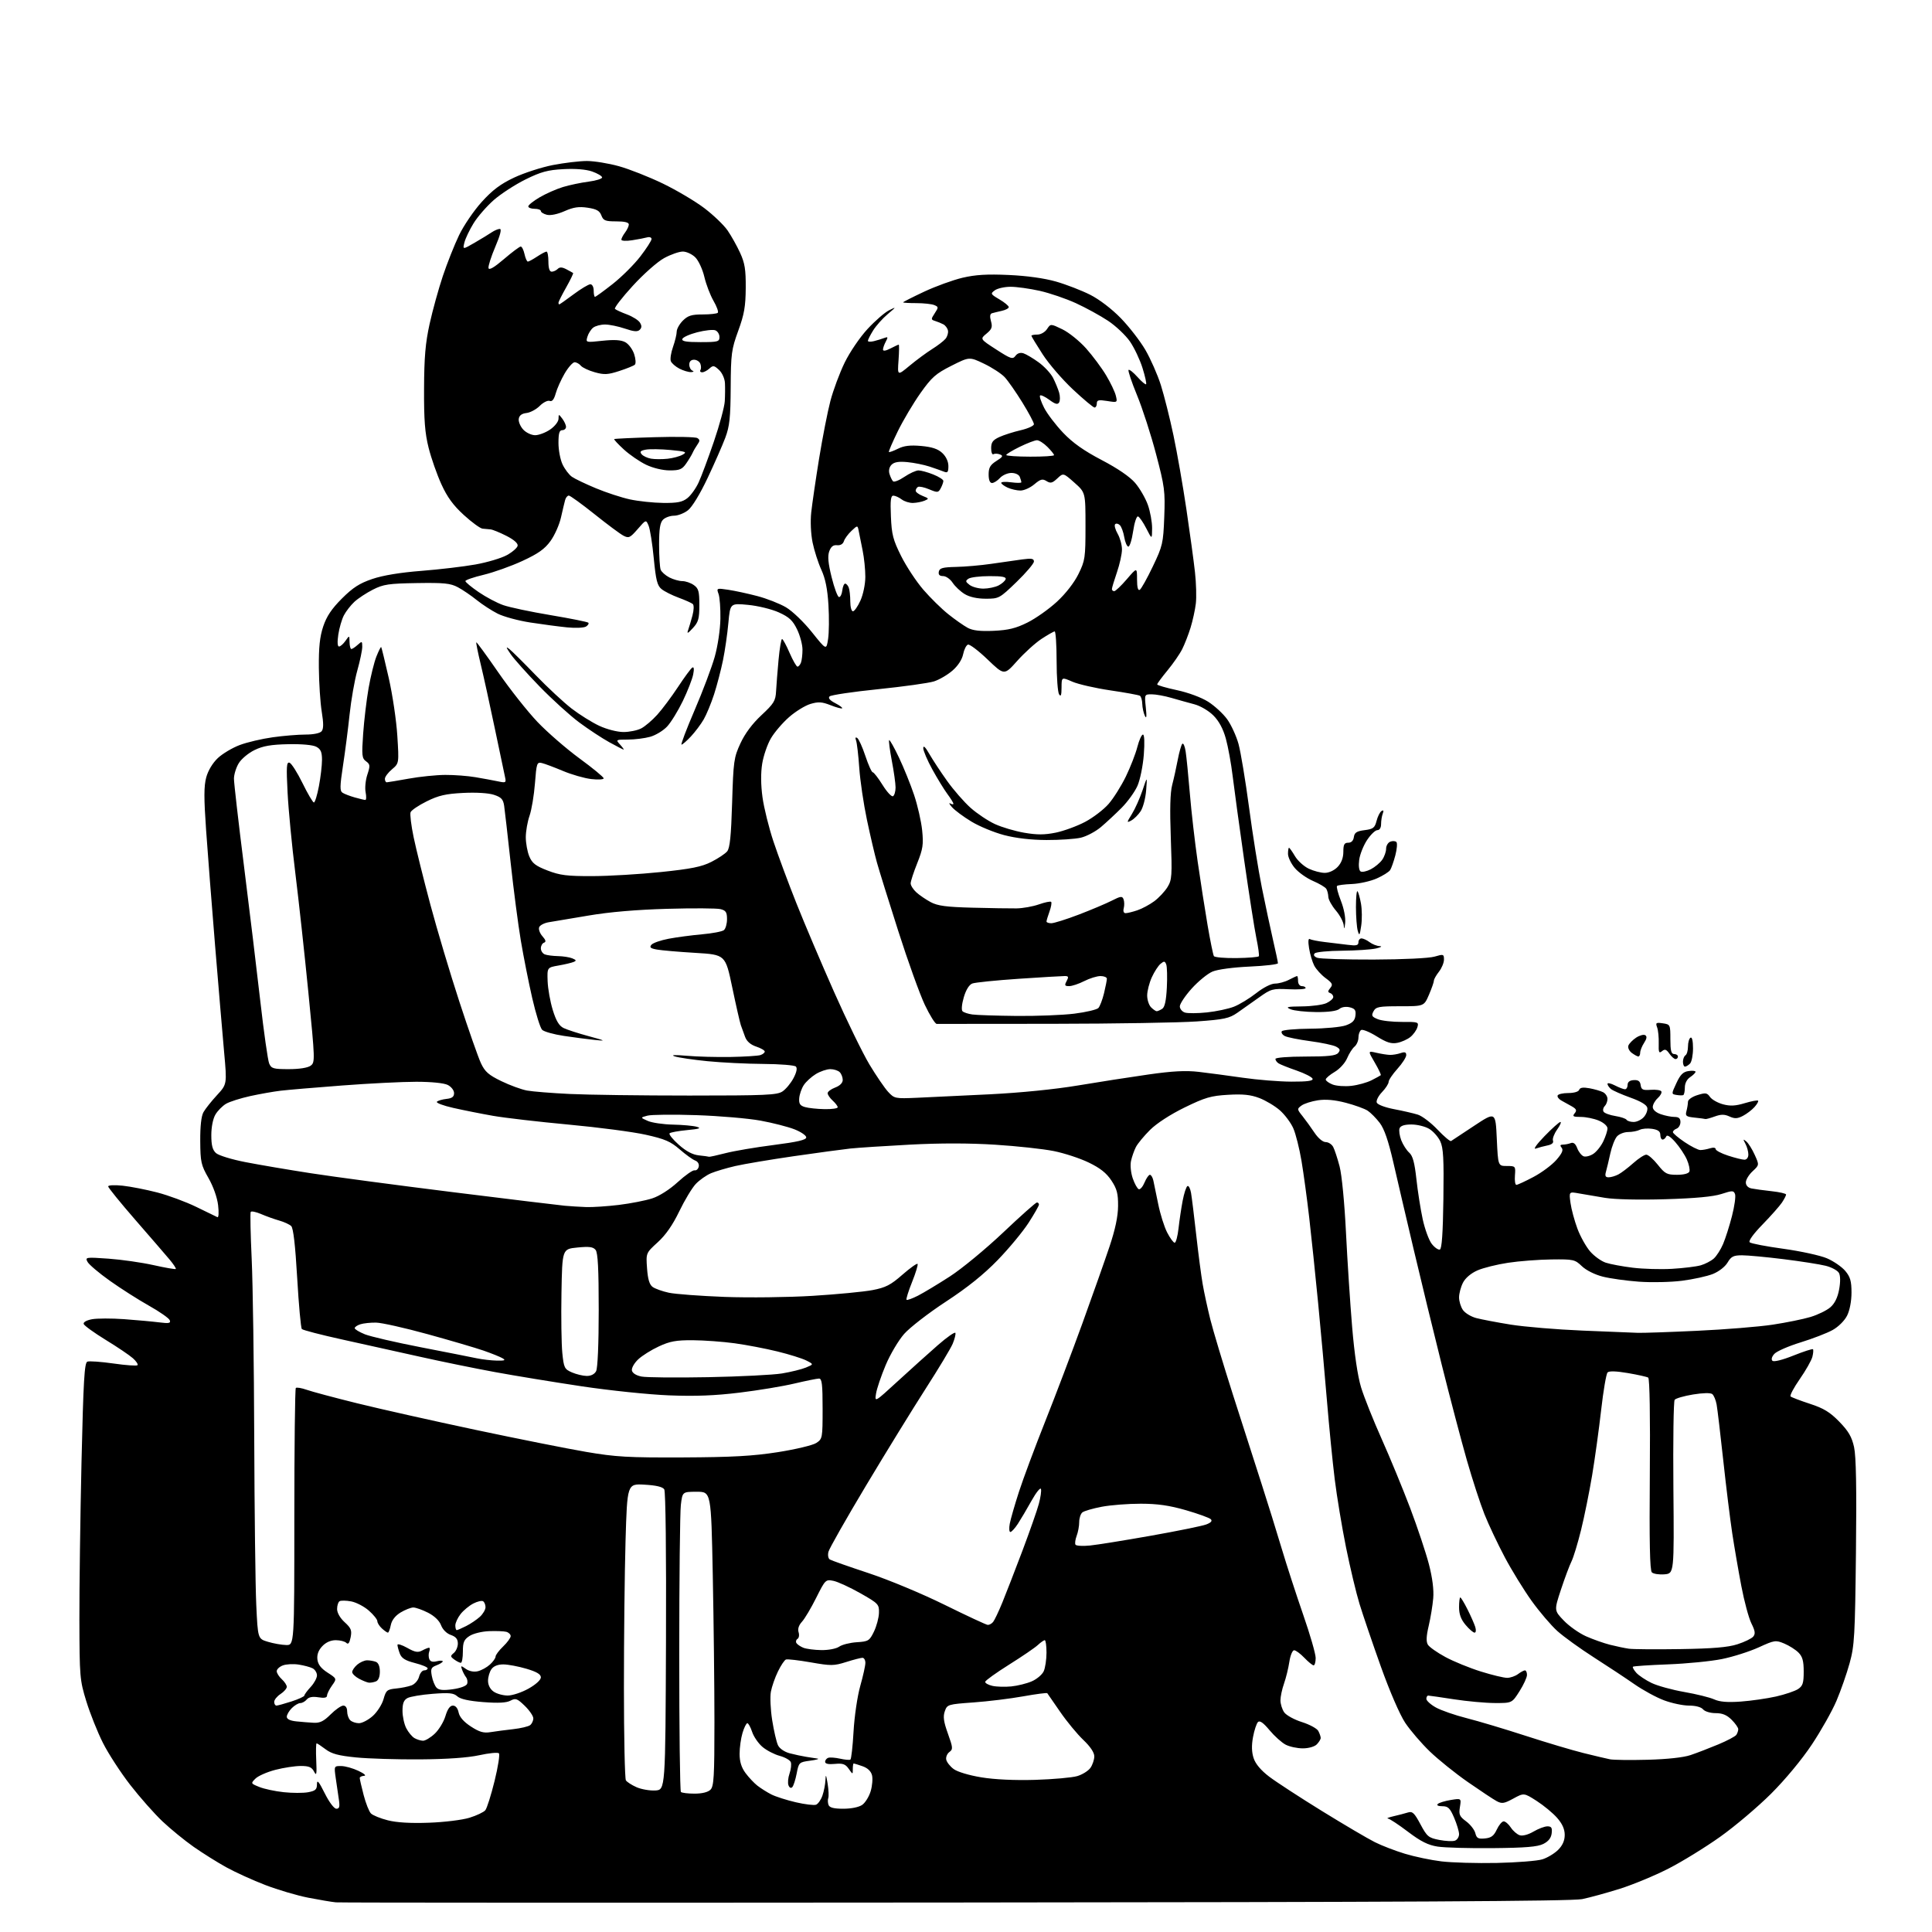 <?xml version="1.0" encoding="UTF-8" standalone="no"?>
<svg 
  version="1.1" 
  xmlns="http://www.w3.org/2000/svg" 
  xmlns:xlink="http://www.w3.org/1999/xlink" 
  xmlns:svg="http://www.w3.org/2000/svg"
  xmlns:rdf="http://www.w3.org/1999/02/22-rdf-syntax-ns#"
  xmlns:cc="http://creativecommons.org/ns#"
  xmlns:dc="http://purl.org/dc/elements/1.1/"
  viewBox="0 0 768 768"
  width="768"
  height="768"
>
<style>svg {background-color: white; }</style>"
<path stroke="none" fill="black" fill-rule="evenodd" d="M379.93,756.28C246.04,756.40 135.15,756.37 133.50,756.21C131.85,756.05 126.90,755.22 122.50,754.36C118.10,753.50 110.45,751.24 105.50,749.34C100.55,747.44 93.58,744.27 90.00,742.30C86.42,740.33 80.58,736.66 77.00,734.16C73.42,731.65 67.85,727.10 64.61,724.05C61.38,721.00 55.59,714.45 51.75,709.51C47.92,704.57 43.03,697.04 40.90,692.79C38.76,688.54 35.80,681.11 34.31,676.28C31.72,667.84 31.62,666.60 31.56,644.00C31.53,631.08 31.91,602.80 32.40,581.16C33.15,548.73 33.56,541.72 34.73,541.27C35.51,540.98 40.17,541.31 45.09,542.01C50.01,542.72 54.31,543.02 54.65,542.69C54.98,542.35 54.17,541.11 52.84,539.93C51.51,538.74 46.66,535.46 42.04,532.64C37.43,529.81 33.48,526.96 33.27,526.31C33.03,525.60 34.37,524.83 36.56,524.42C38.59,524.04 44.35,524.03 49.37,524.39C54.39,524.76 60.65,525.33 63.27,525.66C67.19,526.16 67.94,526.00 67.48,524.81C67.17,524.01 63.45,521.41 59.21,519.03C54.97,516.65 47.98,512.19 43.67,509.13C39.36,506.07 35.37,502.69 34.80,501.62C33.79,499.75 34.07,499.70 43.13,500.34C48.28,500.71 56.33,501.86 61.00,502.90C65.67,503.95 69.67,504.64 69.88,504.44C70.09,504.24 68.96,502.53 67.38,500.65C65.80,498.76 59.66,491.66 53.75,484.87C47.84,478.07 43.00,472.11 43.00,471.62C43.00,471.11 45.55,470.99 48.75,471.33C51.91,471.67 58.10,472.88 62.50,474.02C66.90,475.16 73.88,477.74 78.00,479.75C82.12,481.77 85.91,483.61 86.41,483.84C86.92,484.09 87.05,482.06 86.70,479.08C86.33,475.99 84.78,471.62 82.87,468.28C79.93,463.14 79.66,461.92 79.60,453.59C79.56,447.71 80.01,443.65 80.88,442.11C81.62,440.79 84.03,437.75 86.24,435.36C90.25,431.01 90.25,431.01 89.09,418.25C88.46,411.24 86.85,392.23 85.51,376.00C84.18,359.77 82.56,339.07 81.93,330.00C81.03,317.17 81.04,312.51 81.98,309.02C82.72,306.30 84.53,303.30 86.59,301.35C88.46,299.59 92.39,297.25 95.33,296.15C98.26,295.05 104.15,293.67 108.41,293.08C112.66,292.48 118.53,292.00 121.45,292.00C124.62,292.00 127.20,291.47 127.85,290.68C128.64,289.73 128.65,287.54 127.90,282.93C127.32,279.39 126.81,271.55 126.75,265.50C126.68,257.30 127.12,253.10 128.49,249.01C129.83,245.00 131.83,242.01 135.91,237.93C140.28,233.57 142.92,231.87 148.00,230.15C152.20,228.72 159.11,227.58 167.50,226.93C174.65,226.37 184.32,225.23 189.00,224.39C193.67,223.56 199.29,221.88 201.49,220.67C203.68,219.46 205.61,217.79 205.77,216.95C205.96,215.99 204.29,214.53 201.28,213.00C198.65,211.67 195.82,210.51 195.00,210.44C194.18,210.36 192.75,210.23 191.83,210.15C190.91,210.07 187.57,207.64 184.41,204.75C180.19,200.91 177.79,197.63 175.46,192.50C173.70,188.65 171.41,182.12 170.38,178.00C168.91,172.14 168.51,167.00 168.57,154.50C168.62,141.99 169.10,136.37 170.78,128.74C171.97,123.37 174.33,114.82 176.03,109.74C177.73,104.66 180.63,97.35 182.48,93.50C184.33,89.65 188.39,83.69 191.51,80.25C195.75,75.56 198.97,73.14 204.34,70.61C208.28,68.75 215.22,66.50 219.77,65.61C224.32,64.73 230.40,64.00 233.29,64.00C236.18,64.00 241.91,64.93 246.02,66.07C250.13,67.21 258.00,70.31 263.50,72.97C269.00,75.63 276.43,80.04 280.01,82.76C283.59,85.48 287.74,89.46 289.22,91.60C290.70,93.75 292.94,97.75 294.20,100.50C296.08,104.59 296.49,107.14 296.44,114.50C296.39,121.84 295.84,124.98 293.46,131.50C290.77,138.89 290.54,140.60 290.46,154.00C290.39,166.06 290.03,169.42 288.32,174.00C287.18,177.03 284.01,184.26 281.26,190.07C278.31,196.32 275.14,201.53 273.50,202.82C271.98,204.02 269.47,205.00 267.94,205.00C266.40,205.00 264.44,205.71 263.57,206.57C262.39,207.75 262.00,210.23 262.00,216.49C262.00,221.08 262.28,225.56 262.62,226.46C262.96,227.35 264.52,228.73 266.07,229.54C267.63,230.34 269.95,231.00 271.23,231.00C272.51,231.00 274.56,231.70 275.78,232.56C277.68,233.89 278.00,235.03 278.00,240.50C278.00,245.98 277.63,247.29 275.41,249.69C273.41,251.86 272.99,252.04 273.53,250.50C273.92,249.40 274.70,246.78 275.26,244.69C275.85,242.48 275.90,240.55 275.39,240.10C274.90,239.68 272.37,238.55 269.77,237.59C267.16,236.63 264.10,235.09 262.97,234.17C261.27,232.79 260.73,230.65 259.89,222.00C259.34,216.22 258.41,210.38 257.84,209.00C256.80,206.50 256.80,206.50 253.48,210.33C250.46,213.80 249.94,214.04 247.83,212.94C246.55,212.28 241.36,208.42 236.29,204.36C231.22,200.31 226.64,197.00 226.11,197.00C225.57,197.00 224.92,197.79 224.65,198.75C224.39,199.71 223.64,202.85 222.99,205.73C222.34,208.61 220.47,212.82 218.82,215.08C216.54,218.24 213.93,220.09 207.67,222.98C203.18,225.06 196.24,227.53 192.25,228.49C188.26,229.44 185.00,230.56 185.00,230.99C185.00,231.41 187.36,233.37 190.25,235.35C193.14,237.33 197.53,239.66 200.00,240.53C202.47,241.41 210.98,243.21 218.89,244.53C226.81,245.86 233.54,247.21 233.86,247.53C234.18,247.85 233.78,248.53 232.97,249.05C232.16,249.57 228.80,249.73 225.50,249.40C222.20,249.07 215.60,248.20 210.83,247.46C206.06,246.73 200.21,245.14 197.83,243.94C195.45,242.74 191.70,240.30 189.50,238.53C187.30,236.75 183.93,234.46 182.00,233.43C179.04,231.86 176.52,231.61 165.73,231.78C154.47,231.96 152.40,232.27 148.23,234.39C145.63,235.71 142.31,237.90 140.85,239.26C139.39,240.62 137.52,243.03 136.69,244.63C135.87,246.22 134.87,249.66 134.48,252.26C134.04,255.21 134.15,257.00 134.76,257.00C135.31,257.00 136.46,255.99 137.33,254.75C138.90,252.50 138.90,252.50 138.95,255.25C138.98,256.76 139.30,258.00 139.67,258.00C140.04,258.00 141.17,257.26 142.17,256.35C143.90,254.78 144.00,254.83 144.00,257.12C144.00,258.45 143.12,262.68 142.04,266.52C140.96,270.36 139.58,278.23 138.97,284.00C138.36,289.77 137.18,298.95 136.34,304.39C135.09,312.61 135.06,314.42 136.17,315.13C136.90,315.61 139.07,316.44 141.00,316.99C142.93,317.54 144.83,317.99 145.23,317.99C145.62,318.00 145.67,316.62 145.34,314.93C145.00,313.25 145.31,310.09 146.03,307.92C147.20,304.36 147.15,303.83 145.51,302.63C143.87,301.43 143.75,300.30 144.36,291.67C144.73,286.38 145.70,278.22 146.52,273.54C147.34,268.86 148.74,263.20 149.63,260.97C150.52,258.74 151.37,257.05 151.53,257.21C151.68,257.37 153.03,262.90 154.53,269.50C156.03,276.10 157.57,286.44 157.94,292.47C158.63,303.44 158.63,303.44 155.82,305.81C154.27,307.11 153.00,308.81 153.00,309.59C153.00,310.37 153.34,310.99 153.75,310.98C154.16,310.97 158.10,310.31 162.50,309.52C166.90,308.72 173.43,308.06 177.00,308.04C180.57,308.02 185.97,308.43 189.00,308.95C192.03,309.46 196.03,310.20 197.90,310.59C201.10,311.27 201.26,311.17 200.76,308.90C200.47,307.58 198.63,298.85 196.68,289.50C194.73,280.15 192.22,268.70 191.09,264.06C189.97,259.41 189.18,255.48 189.34,255.33C189.49,255.17 193.42,260.54 198.06,267.26C202.70,273.98 209.72,282.85 213.66,286.99C217.60,291.12 225.13,297.65 230.38,301.50C235.64,305.35 239.95,308.90 239.97,309.39C239.99,309.88 237.76,310.01 235.03,309.69C232.29,309.37 227.23,307.91 223.78,306.46C220.32,305.01 216.56,303.59 215.40,303.32C213.44,302.86 213.27,303.35 212.65,311.42C212.28,316.14 211.32,321.92 210.51,324.25C209.69,326.59 209.02,330.43 209.01,332.78C209.01,335.14 209.63,338.58 210.40,340.42C211.54,343.15 212.90,344.21 217.65,346.04C222.59,347.95 225.38,348.30 235.50,348.27C242.10,348.25 254.35,347.52 262.71,346.65C274.77,345.40 278.93,344.56 282.78,342.61C285.44,341.26 288.27,339.38 289.06,338.43C290.14,337.13 290.63,332.32 291.03,319.10C291.53,302.55 291.73,301.14 294.33,295.50C296.13,291.60 299.06,287.67 302.69,284.29C307.64,279.68 308.30,278.59 308.50,274.79C308.63,272.43 309.07,266.79 309.49,262.25C309.91,257.71 310.54,254.01 310.88,254.02C311.22,254.03 312.57,256.50 313.87,259.52C315.18,262.53 316.59,265.00 317.02,265.00C317.44,265.00 318.06,264.29 318.39,263.42C318.73,262.55 319.00,260.22 319.00,258.23C319.00,256.25 318.03,252.63 316.85,250.19C315.12,246.62 313.71,245.30 309.60,243.44C306.79,242.17 301.31,240.82 297.38,240.45C290.26,239.77 290.26,239.77 289.54,247.63C289.15,251.96 288.18,258.65 287.39,262.50C286.60,266.35 285.01,272.43 283.86,276.00C282.70,279.57 280.84,284.07 279.72,286.00C278.60,287.93 276.32,290.96 274.65,292.75C272.98,294.54 271.30,296.00 270.92,296.00C270.54,296.00 272.88,289.85 276.11,282.32C279.35,274.80 282.95,265.24 284.12,261.07C285.32,256.81 286.30,250.22 286.37,246.00C286.44,241.88 286.11,237.43 285.64,236.12C284.79,233.77 284.85,233.75 289.51,234.45C292.11,234.84 297.31,235.96 301.06,236.95C304.81,237.93 309.92,239.94 312.42,241.40C314.97,242.90 319.49,247.23 322.73,251.28C328.50,258.50 328.50,258.50 329.18,254.00C329.56,251.53 329.62,245.45 329.32,240.50C328.94,234.16 328.11,230.02 326.50,226.50C325.24,223.75 323.68,218.87 323.02,215.67C322.32,212.23 322.09,207.29 322.48,203.67C322.85,200.27 324.25,190.67 325.60,182.31C326.96,173.96 328.98,163.63 330.10,159.37C331.22,155.10 333.77,148.25 335.77,144.14C337.80,139.97 341.83,134.05 344.87,130.77C347.87,127.53 351.71,124.19 353.41,123.35C356.40,121.86 356.39,121.90 352.82,124.92C350.80,126.62 348.22,129.53 347.07,131.38C345.93,133.23 345.00,135.07 345.00,135.48C345.00,135.88 346.08,135.94 347.41,135.61C348.73,135.28 350.58,134.71 351.52,134.35C352.99,133.79 353.07,133.99 352.12,135.78C351.50,136.93 351.00,138.36 351.00,138.96C351.00,139.65 352.08,139.49 353.95,138.53C355.57,137.69 357.06,137.00 357.26,137.00C357.46,137.00 357.43,139.79 357.18,143.21C356.73,149.41 356.73,149.41 361.61,145.35C364.30,143.12 368.31,140.16 370.51,138.78C372.72,137.40 375.12,135.56 375.85,134.68C376.57,133.81 377.02,132.34 376.83,131.41C376.65,130.48 375.82,129.36 375.00,128.93C374.18,128.50 372.70,127.89 371.72,127.59C370.04,127.07 370.03,126.88 371.57,124.53C373.12,122.17 373.11,121.98 371.36,121.26C370.34,120.85 367.14,120.50 364.25,120.50C361.36,120.50 359.00,120.36 359.00,120.19C359.00,120.01 362.76,118.11 367.36,115.95C371.95,113.80 378.82,111.31 382.61,110.41C387.77,109.20 392.38,108.92 401.00,109.31C408.27,109.64 415.19,110.61 419.83,111.94C423.86,113.10 429.93,115.45 433.33,117.16C437.00,119.01 441.93,122.78 445.50,126.44C448.80,129.83 453.20,135.50 455.28,139.05C457.35,142.60 460.13,148.90 461.45,153.05C462.76,157.21 465.03,166.21 466.47,173.05C467.92,179.90 470.24,193.15 471.62,202.50C473.01,211.85 474.54,223.08 475.02,227.45C475.51,231.83 475.66,237.45 475.36,239.95C475.06,242.45 474.12,246.75 473.27,249.50C472.42,252.25 470.93,256.09 469.95,258.03C468.98,259.97 466.34,263.79 464.09,266.51C461.84,269.23 460.00,271.73 460.00,272.06C460.00,272.39 463.52,273.42 467.82,274.34C472.39,275.32 477.57,277.24 480.28,278.96C482.83,280.58 486.22,283.70 487.81,285.90C489.40,288.10 491.43,292.51 492.32,295.70C493.20,298.89 495.08,310.20 496.50,320.84C497.91,331.48 500.21,345.88 501.61,352.84C503.02,359.80 505.03,369.23 506.08,373.79C507.14,378.35 508.00,382.45 508.00,382.90C508.00,383.35 502.94,383.95 496.75,384.23C490.17,384.53 484.04,385.35 481.97,386.22C480.03,387.04 476.32,390.08 473.72,392.96C471.12,395.85 469.00,399.04 469.00,400.04C469.00,401.04 469.91,402.15 471.03,402.51C472.14,402.86 476.08,402.84 479.78,402.45C483.48,402.06 488.30,401.04 490.50,400.18C492.70,399.32 496.68,396.90 499.34,394.81C502.18,392.57 505.28,391.00 506.84,390.99C508.30,390.99 510.79,390.32 512.36,389.49C513.94,388.67 515.40,388.00 515.61,388.00C515.83,388.00 516.00,388.90 516.00,390.00C516.00,391.11 516.67,392.00 517.50,392.00C518.33,392.00 519.00,392.35 519.00,392.78C519.00,393.21 515.96,393.42 512.25,393.24C505.87,392.93 505.23,393.11 500.50,396.49C497.75,398.46 493.85,401.21 491.84,402.61C488.65,404.82 486.61,405.26 475.84,406.03C469.05,406.52 443.25,406.95 418.50,406.98C393.75,407.01 372.99,407.03 372.36,407.02C371.73,407.01 369.60,403.58 367.61,399.40C365.63,395.22 360.89,382.06 357.09,370.15C353.28,358.24 349.46,345.98 348.60,342.89C347.73,339.81 345.94,332.16 344.62,325.89C343.30,319.63 341.92,310.33 341.57,305.24C341.22,300.14 340.64,295.23 340.29,294.32C339.89,293.27 340.06,292.92 340.75,293.35C341.35,293.72 342.82,296.94 344.00,300.51C345.19,304.08 346.51,307.00 346.93,307.00C347.36,307.00 349.12,309.28 350.85,312.06C352.58,314.84 354.44,316.84 355.00,316.50C355.55,316.16 356.00,314.60 356.00,313.03C356.00,311.46 355.33,306.68 354.51,302.41C353.70,298.14 353.22,294.45 353.45,294.22C353.68,293.98 355.44,297.10 357.36,301.15C359.28,305.19 361.99,311.89 363.37,316.02C364.76,320.16 366.20,326.48 366.57,330.06C367.14,335.70 366.88,337.45 364.62,343.12C363.18,346.71 362.00,350.33 362.00,351.15C362.00,351.98 363.01,353.58 364.25,354.71C365.49,355.84 368.07,357.60 370.00,358.63C372.77,360.10 376.21,360.55 386.50,360.82C393.65,361.01 401.55,361.13 404.06,361.10C406.57,361.07 410.58,360.35 412.97,359.51C415.36,358.67 417.55,358.22 417.85,358.51C418.14,358.81 417.85,360.53 417.19,362.35C416.54,364.16 416.00,365.95 416.00,366.32C416.00,366.69 416.86,367.00 417.91,367.00C418.97,367.00 423.87,365.46 428.82,363.57C433.76,361.68 439.66,359.19 441.92,358.04C445.51,356.21 446.12,356.14 446.63,357.48C446.96,358.33 446.99,359.92 446.71,361.01C446.39,362.22 446.68,363.00 447.44,363.00C448.14,363.00 450.23,362.49 452.10,361.86C453.97,361.24 457.00,359.61 458.84,358.25C460.67,356.88 463.04,354.36 464.10,352.63C465.87,349.75 465.97,348.17 465.41,333.00C464.99,321.69 465.16,315.08 465.97,312.00C466.62,309.52 467.61,305.02 468.18,302.00C468.76,298.98 469.56,296.13 469.97,295.69C470.39,295.24 470.99,296.59 471.31,298.69C471.64,300.78 472.39,308.35 472.99,315.50C473.58,322.65 474.98,334.80 476.09,342.50C477.20,350.20 478.98,361.60 480.04,367.83C481.11,374.06 482.23,379.57 482.54,380.07C482.85,380.56 486.91,380.92 491.57,380.85C496.23,380.79 500.21,380.46 500.41,380.12C500.62,379.78 500.18,376.57 499.44,373.00C498.70,369.43 496.52,355.48 494.59,342.00C492.66,328.52 490.60,313.45 490.00,308.50C489.41,303.55 488.19,296.85 487.29,293.61C486.21,289.70 484.55,286.62 482.34,284.41C480.47,282.54 477.16,280.59 474.76,279.96C472.42,279.34 468.31,278.20 465.64,277.42C462.96,276.64 459.46,276.00 457.85,276.00C454.93,276.00 454.93,276.00 455.48,281.25C455.87,284.94 455.75,285.91 455.08,284.50C454.57,283.40 454.11,281.29 454.07,279.81C454.03,278.33 453.60,276.87 453.12,276.57C452.63,276.27 447.34,275.31 441.37,274.43C435.39,273.55 428.59,271.99 426.25,270.97C422.00,269.11 422.00,269.11 421.98,273.31C421.97,276.38 421.71,277.10 421.00,276.00C420.47,275.18 420.02,269.21 420.02,262.75C420.01,256.29 419.66,251.00 419.25,251.00C418.84,251.01 416.48,252.35 414.00,253.98C411.52,255.62 407.18,259.55 404.35,262.73C399.20,268.50 399.20,268.50 392.60,262.17C388.97,258.68 385.45,256.02 384.78,256.24C384.10,256.47 383.24,258.19 382.86,260.07C382.43,262.19 380.81,264.68 378.62,266.57C376.68,268.26 373.38,270.19 371.29,270.86C369.21,271.53 359.23,272.92 349.13,273.96C339.03,274.99 330.31,276.29 329.77,276.83C329.11,277.49 329.85,278.39 331.98,279.49C333.74,280.40 335.00,281.33 334.77,281.56C334.54,281.79 332.47,281.24 330.17,280.33C326.72,278.98 325.30,278.89 322.13,279.84C320.02,280.48 316.19,282.84 313.63,285.10C311.07,287.35 307.83,291.13 306.45,293.50C305.06,295.86 303.51,300.38 302.99,303.54C302.39,307.25 302.43,311.97 303.10,316.89C303.67,321.08 305.63,329.00 307.46,334.50C309.29,340.00 313.38,351.02 316.56,359.00C319.73,366.98 326.47,382.84 331.53,394.25C336.59,405.67 342.93,418.66 345.61,423.14C348.30,427.61 351.65,432.51 353.04,434.02C355.52,436.70 355.83,436.76 364.54,436.38C369.47,436.16 382.50,435.54 393.50,435.00C405.67,434.39 419.37,433.02 428.50,431.49C436.75,430.11 449.35,428.15 456.50,427.13C466.07,425.76 471.35,425.49 476.50,426.08C480.35,426.53 488.23,427.58 494.00,428.41C499.77,429.25 508.47,429.95 513.33,429.97C519.71,429.99 522.06,429.67 521.77,428.81C521.55,428.16 518.69,426.70 515.42,425.56C512.14,424.43 508.90,423.14 508.23,422.69C507.55,422.25 507.00,421.46 507.00,420.94C507.00,420.41 512.12,420.00 518.88,420.00C527.96,420.00 531.03,419.66 531.94,418.57C532.89,417.43 532.72,416.92 531.10,416.05C529.98,415.46 525.34,414.47 520.78,413.87C516.23,413.26 511.70,412.35 510.72,411.83C509.74,411.32 509.21,410.47 509.53,409.95C509.85,409.43 514.93,408.97 520.81,408.92C526.69,408.88 533.08,408.28 535.00,407.59C537.63,406.65 538.58,405.68 538.81,403.70C539.06,401.58 538.62,400.94 536.55,400.42C535.01,400.04 533.35,400.30 532.41,401.07C531.42,401.90 528.07,402.35 523.18,402.31C518.95,402.28 514.38,401.77 513.00,401.19C510.90,400.30 511.64,400.12 517.55,400.06C521.43,400.03 525.81,399.44 527.29,398.75C528.77,398.06 529.99,396.98 529.99,396.33C530.00,395.69 529.44,394.98 528.75,394.75C527.76,394.41 527.78,393.99 528.81,392.74C529.93,391.38 529.67,390.82 526.96,388.82C525.23,387.55 523.19,385.31 522.43,383.85C521.68,382.40 520.75,379.29 520.38,376.95C519.95,374.28 520.06,372.92 520.67,373.29C521.20,373.62 523.86,374.15 526.57,374.47C529.28,374.78 533.41,375.28 535.75,375.58C539.17,376.02 540.00,375.82 540.00,374.56C540.00,373.70 540.56,373.01 541.25,373.03C541.94,373.05 543.37,373.72 544.44,374.53C545.51,375.34 547.31,376.05 548.44,376.10C549.61,376.16 549.01,376.56 547.03,377.02C545.12,377.47 539.07,377.87 533.58,377.92C528.09,377.96 523.17,378.43 522.63,378.97C522.01,379.59 522.35,380.21 523.58,380.72C524.64,381.15 534.73,381.47 546.00,381.44C557.90,381.40 568.07,380.91 570.25,380.27C573.81,379.22 574.00,379.28 574.00,381.45C574.00,382.70 573.10,384.87 572.00,386.27C570.90,387.67 570.00,389.27 570.00,389.82C570.00,390.38 569.12,392.90 568.04,395.42C566.07,400.00 566.07,400.00 556.57,400.00C548.08,400.00 546.96,400.21 545.99,402.01C545.07,403.74 545.31,404.18 547.71,405.15C549.24,405.77 553.55,406.25 557.29,406.23C563.78,406.19 564.05,406.28 563.43,408.34C563.08,409.53 561.82,411.28 560.64,412.23C559.46,413.18 557.12,414.23 555.44,414.55C553.07,415.02 551.21,414.43 547.26,411.97C544.45,410.22 541.66,409.09 541.07,409.45C540.48,409.82 540.00,411.16 540.00,412.44C540.00,413.71 539.30,415.34 538.44,416.05C537.59,416.76 536.26,418.84 535.49,420.68C534.71,422.54 532.53,424.94 530.55,426.10C528.60,427.26 527.00,428.61 527.00,429.12C527.00,429.63 528.24,430.53 529.75,431.12C531.26,431.70 534.61,431.94 537.20,431.64C539.78,431.35 543.38,430.35 545.20,429.43C547.01,428.50 548.67,427.60 548.87,427.42C549.08,427.24 548.00,424.98 546.49,422.39C543.74,417.70 543.74,417.70 547.12,418.49C548.98,418.92 551.40,419.31 552.50,419.34C553.60,419.37 555.51,419.06 556.75,418.63C558.45,418.05 559.00,418.25 559.00,419.43C559.00,420.29 557.42,422.74 555.50,424.87C553.58,427.00 552.00,429.34 552.00,430.07C552.00,430.79 550.82,432.63 549.37,434.14C547.92,435.65 546.98,437.52 547.28,438.29C547.59,439.10 550.54,440.22 554.16,440.91C557.65,441.57 561.90,442.55 563.62,443.09C565.33,443.63 568.85,446.31 571.44,449.04C574.04,451.78 576.46,453.82 576.83,453.58C577.20,453.34 581.33,450.61 586.00,447.52C594.50,441.90 594.50,441.90 595.00,452.70C595.50,463.50 595.50,463.50 599.00,463.50C602.43,463.50 602.49,463.58 602.21,467.25C602.05,469.31 602.30,471.00 602.78,471.00C603.26,471.00 606.31,469.59 609.57,467.86C612.83,466.14 616.92,463.10 618.66,461.11C620.95,458.49 621.53,457.16 620.78,456.25C620.04,455.35 620.18,455.00 621.30,455.00C622.14,455.00 623.54,454.73 624.40,454.40C625.48,453.99 626.29,454.63 626.97,456.42C627.52,457.87 628.66,459.31 629.49,459.64C630.33,459.96 632.07,459.53 633.36,458.68C634.65,457.84 636.44,455.59 637.35,453.67C638.26,451.76 639.00,449.46 639.00,448.55C639.00,447.61 637.50,446.27 635.53,445.45C633.62,444.65 630.42,444.00 628.41,444.00C625.35,444.00 624.95,443.77 625.94,442.57C626.90,441.41 626.68,440.87 624.82,439.79C623.54,439.06 621.68,438.02 620.67,437.48C619.67,436.94 618.99,436.05 619.17,435.50C619.35,434.95 621.26,434.50 623.41,434.50C625.69,434.50 627.50,433.97 627.75,433.22C628.06,432.33 629.28,432.14 631.84,432.60C633.85,432.97 636.29,433.67 637.25,434.17C638.21,434.66 639.00,435.86 639.00,436.84C639.00,437.81 638.50,439.10 637.89,439.71C637.28,440.32 637.08,441.31 637.44,441.91C637.81,442.51 639.90,443.28 642.08,443.63C644.26,443.98 646.29,444.65 646.58,445.13C646.88,445.61 648.15,446.00 649.40,446.00C650.66,446.00 652.47,445.13 653.43,444.07C654.39,443.02 655.02,441.35 654.83,440.37C654.61,439.22 652.27,437.80 648.12,436.32C644.61,435.06 641.13,433.52 640.37,432.90C639.62,432.27 639.00,431.35 639.00,430.85C639.00,430.36 640.33,430.64 641.95,431.47C643.57,432.31 645.37,433.00 645.95,433.00C646.53,433.00 647.00,432.21 647.00,431.25C647.00,430.10 647.84,429.45 649.45,429.36C651.24,429.26 651.97,429.79 652.19,431.36C652.45,433.17 653.07,433.46 656.17,433.22C658.19,433.06 660.09,433.34 660.40,433.83C660.70,434.33 660.06,435.54 658.98,436.52C657.89,437.51 657.00,439.10 657.00,440.06C657.00,441.12 658.24,442.24 660.15,442.90C661.88,443.51 664.36,444.00 665.65,444.00C667.35,444.00 668.00,444.57 668.00,446.03C668.00,447.15 667.33,448.32 666.50,448.64C665.67,448.95 665.00,449.58 665.00,450.04C665.00,450.49 667.10,452.27 669.66,454.00C672.22,455.73 675.04,457.15 675.91,457.16C676.78,457.17 678.51,456.86 679.75,456.47C681.05,456.06 682.00,456.19 682.00,456.77C682.00,457.32 684.22,458.50 686.94,459.38C689.65,460.27 692.58,461.00 693.44,461.00C694.35,461.00 695.00,460.14 695.00,458.93C695.00,457.80 694.48,455.89 693.84,454.68C692.82,452.78 692.87,452.66 694.18,453.74C695.01,454.43 696.52,456.82 697.52,459.05C699.36,463.11 699.36,463.11 696.68,465.60C695.21,466.96 694.00,468.95 694.00,470.02C694.00,471.23 694.85,472.14 696.25,472.43C697.49,472.68 701.09,473.18 704.25,473.52C707.41,473.86 710.00,474.46 710.00,474.85C710.00,475.24 709.26,476.67 708.36,478.03C707.45,479.39 703.98,483.31 700.65,486.74C696.95,490.54 694.95,493.32 695.54,493.84C696.07,494.32 702.11,495.48 708.98,496.42C715.84,497.37 723.61,499.07 726.25,500.20C728.89,501.34 732.16,503.59 733.52,505.21C735.52,507.59 736.00,509.25 736.00,513.83C736.00,517.23 735.30,520.89 734.25,522.98C733.25,524.98 730.79,527.43 728.50,528.70C726.30,529.93 720.57,532.14 715.77,533.62C710.96,535.10 706.27,537.15 705.34,538.18C704.31,539.31 704.01,540.40 704.57,540.93C705.12,541.46 708.54,540.61 712.88,538.87C716.94,537.25 720.44,536.11 720.68,536.34C720.91,536.57 720.81,537.93 720.45,539.35C720.09,540.77 717.84,544.75 715.44,548.20C713.04,551.65 711.39,554.76 711.79,555.11C712.18,555.46 715.63,556.78 719.46,558.03C724.95,559.82 727.43,561.33 731.14,565.14C734.80,568.90 736.11,571.15 737.02,575.24C737.83,578.91 738.06,591.51 737.77,617.00C737.40,650.35 737.18,654.16 735.25,661.15C734.09,665.35 731.73,672.10 730.01,676.14C728.29,680.18 723.89,687.99 720.23,693.49C716.29,699.41 709.68,707.39 704.04,713.02C698.79,718.25 689.68,725.97 683.78,730.16C677.89,734.35 668.66,740.03 663.28,742.78C657.90,745.53 649.23,749.14 644.00,750.79C638.77,752.44 631.99,754.30 628.93,754.93C624.87,755.76 557.21,756.13 379.93,756.28zM595.00,740.55C602.98,740.38 611.13,739.74 613.13,739.11C615.12,738.49 617.93,736.79 619.38,735.35C621.16,733.57 622.00,731.66 622.00,729.40C622.00,727.12 621.05,724.98 618.97,722.62C617.31,720.72 613.66,717.71 610.87,715.91C605.79,712.66 605.79,712.66 601.57,714.96C597.91,716.96 597.04,717.09 594.95,715.98C593.63,715.27 588.49,711.86 583.52,708.41C578.56,704.96 571.74,699.48 568.37,696.23C565.00,692.98 560.59,687.84 558.57,684.81C556.43,681.58 552.41,672.29 548.88,662.40C545.56,653.10 541.76,641.93 540.43,637.58C539.09,633.22 536.68,623.09 535.06,615.08C533.44,607.06 531.42,594.88 530.57,588.00C529.72,581.12 528.34,567.17 527.50,557.00C526.66,546.83 525.08,529.27 523.98,518.00C522.89,506.73 521.29,491.43 520.43,484.00C519.58,476.57 518.20,466.45 517.37,461.50C516.54,456.55 515.07,450.70 514.10,448.50C513.13,446.30 510.73,443.09 508.77,441.37C506.81,439.65 503.15,437.46 500.62,436.49C497.15,435.17 494.11,434.85 488.17,435.20C481.36,435.59 479.05,436.27 470.90,440.24C465.22,443.02 459.78,446.55 457.15,449.17C454.76,451.55 452.22,454.62 451.52,456.00C450.82,457.38 449.95,459.86 449.59,461.52C449.23,463.22 449.53,466.24 450.30,468.46C451.05,470.62 452.13,472.54 452.69,472.73C453.26,472.92 454.29,471.71 454.98,470.04C455.68,468.37 456.63,467.00 457.10,467.00C457.58,467.00 458.19,468.01 458.47,469.25C458.75,470.49 459.62,474.71 460.41,478.64C461.20,482.57 462.79,487.63 463.94,489.89C465.10,492.15 466.45,494.00 466.95,494.00C467.45,494.00 468.14,491.41 468.49,488.25C468.84,485.09 469.58,480.15 470.13,477.27C470.68,474.39 471.53,471.79 472.02,471.49C472.50,471.19 473.15,472.42 473.46,474.22C473.77,476.02 474.70,483.57 475.53,491.00C476.36,498.43 477.51,507.20 478.09,510.50C478.66,513.80 480.03,520.10 481.12,524.50C482.22,528.90 486.28,542.40 490.14,554.50C494.01,566.60 499.14,582.58 501.54,590.00C503.93,597.42 507.50,608.90 509.47,615.50C511.44,622.10 515.29,633.94 518.02,641.82C520.76,649.69 523.00,657.45 523.00,659.07C523.00,660.68 522.63,662.00 522.19,662.00C521.74,662.00 520.08,660.65 518.50,659.00C516.92,657.35 515.09,656.00 514.43,656.00C513.77,656.00 512.92,658.06 512.54,660.58C512.16,663.10 511.21,666.99 510.43,669.21C509.64,671.43 509.00,674.44 509.00,675.90C509.00,677.36 509.67,679.51 510.49,680.68C511.31,681.85 514.48,683.59 517.53,684.55C520.59,685.52 523.52,687.10 524.05,688.09C524.57,689.07 525.00,690.32 525.00,690.86C525.00,691.41 524.29,692.56 523.43,693.43C522.53,694.33 520.16,695.00 517.88,695.00C515.69,695.00 512.62,694.34 511.06,693.53C509.50,692.72 506.62,690.13 504.66,687.78C502.19,684.81 500.78,683.82 500.06,684.54C499.49,685.11 498.60,687.79 498.10,690.49C497.47,693.86 497.55,696.51 498.34,698.91C499.09,701.20 501.25,703.75 504.50,706.23C507.25,708.32 516.70,714.48 525.50,719.91C534.30,725.34 543.76,730.91 546.53,732.29C549.29,733.68 554.69,735.75 558.53,736.91C562.36,738.07 568.88,739.43 573.00,739.93C577.12,740.43 587.02,740.71 595.00,740.55zM593.50,734.66C584.15,734.76 574.24,734.48 571.49,734.05C567.69,733.46 564.82,732.03 559.68,728.14C555.95,725.31 552.36,722.95 551.70,722.89C551.04,722.82 552.08,722.41 554.00,721.97C555.92,721.53 558.46,720.87 559.64,720.50C561.46,719.93 562.21,720.62 564.64,725.16C567.27,730.08 567.87,730.57 572.14,731.40C574.70,731.89 577.51,732.02 578.39,731.68C579.28,731.34 580.00,730.19 580.00,729.11C580.00,728.04 579.12,725.10 578.04,722.58C576.39,718.73 575.63,718.00 573.34,718.00C571.68,718.00 570.98,717.65 571.55,717.10C572.07,716.61 574.39,715.90 576.70,715.52C580.90,714.84 580.90,714.84 580.34,718.31C579.85,721.32 580.17,722.06 582.81,724.02C584.48,725.25 586.12,727.36 586.46,728.69C586.97,730.73 587.59,731.07 590.28,730.81C592.79,730.57 593.83,729.78 595.00,727.27C595.83,725.50 597.05,724.03 597.73,724.02C598.40,724.01 599.68,725.11 600.57,726.46C601.45,727.81 603.05,729.20 604.12,729.54C605.27,729.90 607.51,729.31 609.59,728.08C611.53,726.94 614.02,726.00 615.12,726.00C616.72,726.00 617.07,726.56 616.82,728.74C616.60,730.61 615.55,731.96 613.50,732.99C611.22,734.14 606.39,734.54 593.50,734.66zM170.50,724.56C176.56,724.35 183.81,723.46 186.63,722.58C189.45,721.71 192.28,720.37 192.92,719.60C193.56,718.83 195.21,713.60 196.60,707.97C197.99,702.34 198.76,697.38 198.32,696.96C197.87,696.54 194.35,696.88 190.50,697.73C185.95,698.72 177.72,699.30 167.00,699.38C157.93,699.45 146.45,699.09 141.50,698.60C134.52,697.90 131.81,697.17 129.41,695.35C127.70,694.06 126.11,693.00 125.86,693.00C125.61,693.00 125.54,696.04 125.71,699.75C125.96,705.37 125.81,706.12 124.85,704.25C123.93,702.47 122.84,702.00 119.56,702.00C117.28,702.00 112.74,702.69 109.46,703.54C106.18,704.39 102.63,705.95 101.56,707.01C99.64,708.92 99.65,708.96 103.06,710.34C104.95,711.12 109.31,712.05 112.74,712.42C116.17,712.79 120.55,712.80 122.49,712.44C125.41,711.89 126.00,711.35 126.00,709.23C126.00,707.28 126.72,708.13 129.08,712.84C130.86,716.41 132.81,719.00 133.71,719.00C134.93,719.00 135.14,718.21 134.69,715.25C134.38,713.19 133.82,709.36 133.45,706.75C132.78,702.03 132.79,702.00 135.64,702.03C137.21,702.04 140.30,702.90 142.50,703.95C144.74,705.00 145.73,705.87 144.75,705.92C143.79,705.96 143.00,706.36 143.00,706.79C143.00,707.22 143.70,710.26 144.55,713.54C145.40,716.82 146.71,720.12 147.45,720.87C148.20,721.63 151.22,722.86 154.16,723.60C157.67,724.50 163.27,724.83 170.50,724.56zM335.25,719.00C338.40,719.00 341.44,718.38 342.75,717.46C343.95,716.62 345.46,714.18 346.10,712.05C346.74,709.92 346.98,707.06 346.64,705.69C346.23,704.08 344.90,702.81 342.86,702.10C341.12,701.49 339.54,701.00 339.35,701.00C339.16,701.00 339.00,702.00 339.00,703.22C339.00,705.45 339.00,705.45 337.38,703.13C336.06,701.24 335.04,700.88 331.88,701.18C329.33,701.43 328.00,701.14 328.00,700.36C328.00,699.70 328.56,698.98 329.25,698.75C329.94,698.52 332.05,698.68 333.94,699.10C335.84,699.53 337.68,699.70 338.04,699.47C338.40,699.25 338.97,694.22 339.30,688.28C339.64,682.32 340.82,674.27 341.95,670.26C343.08,666.28 344.00,662.12 344.00,661.01C344.00,659.91 343.48,659.00 342.84,659.00C342.20,659.00 339.28,659.75 336.36,660.68C331.47,662.22 330.33,662.23 322.27,660.81C317.45,659.97 313.02,659.46 312.43,659.68C311.84,659.90 310.41,662.03 309.25,664.43C308.08,666.82 306.82,670.44 306.44,672.48C306.06,674.51 306.29,679.62 306.96,683.83C307.63,688.05 308.66,692.52 309.26,693.76C309.90,695.09 311.81,696.40 313.92,696.96C315.89,697.48 318.85,698.11 320.50,698.37C322.15,698.63 324.18,698.94 325.00,699.07C325.82,699.20 324.49,699.57 322.03,699.90C317.65,700.49 317.53,700.60 316.69,705.00C316.21,707.48 315.43,709.91 314.94,710.42C314.42,710.96 313.81,710.67 313.43,709.68C313.08,708.77 313.27,706.66 313.86,704.98C314.44,703.31 314.66,701.29 314.35,700.48C314.05,699.68 312.06,698.55 309.94,697.98C307.82,697.41 304.75,695.82 303.11,694.44C301.47,693.06 299.62,690.37 298.99,688.47C298.36,686.56 297.50,685.00 297.08,685.00C296.66,685.00 295.80,686.74 295.16,688.87C294.52,690.99 294.00,694.73 294.00,697.17C294.00,700.26 294.71,702.58 296.34,704.79C297.63,706.54 299.77,708.81 301.09,709.84C302.42,710.87 304.89,712.43 306.58,713.30C308.28,714.17 312.65,715.57 316.31,716.42C319.96,717.27 323.60,717.71 324.40,717.40C325.20,717.09 326.34,715.46 326.93,713.77C327.52,712.08 328.06,709.31 328.13,707.60C328.23,705.11 328.39,705.38 328.99,709.00C329.39,711.48 329.51,714.06 329.25,714.75C329.00,715.44 329.05,716.67 329.36,717.50C329.77,718.57 331.45,719.00 335.25,719.00zM276.10,713.00C279.09,713.00 281.44,712.42 282.43,711.43C283.77,710.08 284.00,706.23 284.00,684.59C284.00,670.70 283.70,644.40 283.34,626.16C282.68,593.00 282.68,593.00 276.98,593.00C271.28,593.00 271.28,593.00 270.65,598.25C270.30,601.14 270.01,627.84 270.01,657.58C270.00,687.33 270.30,711.97 270.67,712.33C271.03,712.70 273.48,713.00 276.10,713.00zM260.50,711.74C264.50,711.50 264.50,711.50 264.74,652.50C264.88,617.37 264.60,592.91 264.05,592.04C263.42,591.05 260.84,590.44 256.22,590.18C249.33,589.79 249.33,589.79 248.66,612.56C248.30,625.08 248.01,651.34 248.02,670.91C248.02,690.49 248.38,707.04 248.80,707.71C249.22,708.37 251.13,709.60 253.03,710.44C254.94,711.28 258.30,711.86 260.50,711.74zM411.50,707.52C418.65,707.30 426.17,706.63 428.22,706.03C430.27,705.42 432.63,703.94 433.47,702.74C434.31,701.54 435.00,699.48 435.00,698.17C435.00,696.65 433.41,694.28 430.63,691.64C428.23,689.36 424.09,684.35 421.44,680.50C418.79,676.65 416.48,673.31 416.31,673.08C416.14,672.85 411.83,673.41 406.75,674.32C401.66,675.24 392.78,676.33 387.02,676.74C376.75,677.48 376.52,677.56 375.57,680.26C374.83,682.38 375.11,684.42 376.81,689.14C378.82,694.73 378.87,695.37 377.40,696.45C376.51,697.10 375.94,698.45 376.14,699.46C376.34,700.47 377.66,702.16 379.09,703.22C380.58,704.33 385.21,705.72 390.09,706.52C395.37,707.39 403.33,707.76 411.50,707.52zM655.00,699.53C662.72,699.33 669.22,698.62 672.00,697.68C674.48,696.85 679.42,694.94 683.00,693.45C686.58,691.96 689.83,690.24 690.23,689.62C690.64,689.00 690.98,688.00 690.98,687.39C690.99,686.77 689.81,685.09 688.36,683.64C686.45,681.73 684.69,681.00 681.99,681.00C679.88,681.00 677.70,680.34 677.00,679.50C676.24,678.59 674.05,678.00 671.42,678.00C669.03,678.00 664.57,677.06 661.50,675.91C658.43,674.77 653.13,671.88 649.71,669.50C646.29,667.12 639.04,662.32 633.59,658.84C628.14,655.35 621.62,650.65 619.09,648.38C616.57,646.11 611.96,640.71 608.85,636.38C605.75,632.05 600.93,624.23 598.16,619.00C595.39,613.77 591.75,606.09 590.09,601.92C588.43,597.75 585.28,588.07 583.09,580.42C580.90,572.76 576.41,555.70 573.11,542.50C569.81,529.30 564.77,508.60 561.92,496.50C559.06,484.40 555.45,468.93 553.89,462.13C551.89,453.43 550.28,448.75 548.46,446.36C547.03,444.49 544.87,442.31 543.66,441.51C542.44,440.71 538.53,439.30 534.97,438.37C530.57,437.22 527.02,436.91 523.89,437.38C521.35,437.77 518.42,438.70 517.39,439.46C515.55,440.80 515.56,440.92 517.76,443.67C519.00,445.23 521.15,448.19 522.52,450.25C523.99,452.45 525.83,454.00 526.98,454.00C528.05,454.00 529.39,454.86 529.96,455.92C530.52,456.97 531.67,460.46 532.51,463.67C533.39,467.02 534.47,478.20 535.05,490.00C535.61,501.27 536.71,518.16 537.50,527.53C538.41,538.34 539.70,547.09 541.06,551.53C542.23,555.36 545.91,564.58 549.23,572.00C552.55,579.42 557.65,591.80 560.57,599.50C563.48,607.20 566.83,617.25 568.02,621.83C569.42,627.24 570.02,631.98 569.73,635.33C569.49,638.17 568.68,643.11 567.93,646.30C566.96,650.41 566.87,652.59 567.61,653.80C568.18,654.73 571.32,656.94 574.58,658.70C577.83,660.46 584.17,663.05 588.65,664.45C593.13,665.85 597.85,666.99 599.15,666.97C600.44,666.95 602.37,666.28 603.44,665.47C604.51,664.66 605.75,664.00 606.19,664.00C606.64,664.00 607.00,664.81 607.00,665.80C607.00,666.80 605.66,669.72 604.02,672.30C601.04,677.00 601.04,677.00 594.27,676.98C590.55,676.97 583.23,676.31 578.00,675.50C572.77,674.69 568.16,674.03 567.75,674.02C567.34,674.01 567.00,674.59 567.00,675.32C567.00,676.04 568.69,677.58 570.75,678.73C572.81,679.89 578.33,681.81 583.00,682.99C587.67,684.17 598.25,687.34 606.50,690.02C614.75,692.70 625.10,695.78 629.50,696.87C633.90,697.96 638.62,699.08 640.00,699.35C641.38,699.63 648.12,699.71 655.00,699.53zM168.14,691.97C169.05,691.99 171.14,690.74 172.80,689.19C174.45,687.64 176.37,684.49 177.06,682.19C177.90,679.38 178.88,678.00 180.03,678.00C181.10,678.00 181.96,679.03 182.31,680.75C182.68,682.56 184.34,684.46 187.18,686.31C190.58,688.52 192.24,689.00 195.00,688.55C196.93,688.24 200.97,687.71 204.00,687.37C207.03,687.03 210.06,686.31 210.75,685.76C211.44,685.21 212.00,684.00 212.00,683.07C212.00,682.15 210.47,679.91 208.61,678.10C205.58,675.17 204.97,674.95 202.92,676.04C201.32,676.90 198.06,677.07 192.12,676.61C186.41,676.17 183.02,675.42 181.81,674.33C180.33,672.99 178.60,672.81 172.00,673.32C167.59,673.66 163.09,674.42 161.99,675.00C160.51,675.80 160.00,677.10 160.00,680.08C160.00,682.29 160.67,685.40 161.50,687.00C162.32,688.60 163.79,690.36 164.75,690.92C165.71,691.48 167.24,691.95 168.14,691.97zM124.72,684.83C127.19,684.96 128.75,684.19 131.43,681.50C133.36,679.58 135.62,678.00 136.47,678.00C137.40,678.00 138.00,678.90 138.00,680.30C138.00,681.57 138.54,683.14 139.20,683.80C139.86,684.46 141.43,685.00 142.68,685.00C143.94,685.00 146.41,683.71 148.18,682.13C149.94,680.56 151.87,677.54 152.46,675.43C153.44,671.93 153.88,671.56 157.42,671.21C159.55,671.01 162.35,670.44 163.62,669.95C164.90,669.47 166.23,667.93 166.58,666.54C166.93,665.14 167.84,664.00 168.61,664.00C169.37,664.00 170.00,663.64 170.00,663.19C170.00,662.74 167.72,661.79 164.93,661.08C161.11,660.10 159.64,659.18 158.93,657.33C158.42,655.97 158.00,654.42 158.00,653.87C158.00,653.32 159.74,653.85 161.86,655.04C164.96,656.79 166.14,657.00 167.80,656.11C168.94,655.50 170.17,655.00 170.54,655.00C170.91,655.00 170.95,655.67 170.64,656.50C170.32,657.33 170.32,658.67 170.64,659.49C171.02,660.50 171.98,660.79 173.60,660.38C174.92,660.05 176.00,660.07 176.00,660.42C176.00,660.76 174.88,661.47 173.52,661.99C171.37,662.81 171.12,663.37 171.65,666.22C171.98,668.02 172.82,670.11 173.52,670.86C174.46,671.86 176.15,672.03 179.97,671.50C182.95,671.09 185.37,670.20 185.68,669.38C185.98,668.61 185.79,667.42 185.27,666.74C184.74,666.06 184.02,664.69 183.67,663.70C183.08,662.05 183.20,662.02 185.20,663.43C186.52,664.35 188.37,664.71 189.93,664.34C191.35,664.01 193.51,662.82 194.75,661.69C195.99,660.57 197.00,659.14 197.00,658.51C197.00,657.89 198.35,656.08 200.00,654.50C201.65,652.92 203.00,651.07 203.00,650.38C203.00,649.70 202.21,648.93 201.25,648.67C200.29,648.42 197.19,648.30 194.38,648.41C191.53,648.52 188.09,649.37 186.63,650.33C184.44,651.76 184.00,652.79 184.00,656.52C184.00,658.99 183.64,661.00 183.19,661.00C182.75,661.00 181.58,660.41 180.60,659.70C178.98,658.51 178.96,658.27 180.41,657.07C181.28,656.35 182.00,654.66 182.00,653.33C182.00,651.57 181.23,650.63 179.21,649.92C177.54,649.34 175.98,647.78 175.33,646.06C174.65,644.25 172.70,642.38 170.16,641.08C167.91,639.94 165.27,639.00 164.29,639.00C163.31,639.01 161.03,639.91 159.22,641.00C157.10,642.30 155.74,644.06 155.35,646.00C155.02,647.65 154.50,649.00 154.20,649.00C153.90,649.00 152.83,648.26 151.83,647.35C150.82,646.43 150.00,645.13 150.00,644.45C150.00,643.77 148.48,641.87 146.62,640.24C144.76,638.60 141.60,636.96 139.60,636.58C137.60,636.21 135.52,636.18 134.98,636.51C134.44,636.84 134.00,638.24 134.00,639.62C134.00,641.12 135.20,643.21 137.01,644.86C139.58,647.21 139.93,648.10 139.38,650.87C138.92,653.17 138.41,653.81 137.66,653.06C137.08,652.48 135.19,652.00 133.47,652.00C131.47,652.00 129.54,652.86 128.10,654.40C126.59,656.00 125.95,657.73 126.17,659.64C126.40,661.65 127.61,663.21 130.21,664.89C133.93,667.29 133.93,667.29 131.96,670.05C130.88,671.57 130.00,673.36 130.00,674.04C130.00,674.87 128.91,675.09 126.56,674.70C124.24,674.33 122.74,674.61 121.94,675.57C121.29,676.36 120.14,677.00 119.38,677.00C118.62,677.00 117.10,677.90 116.00,679.00C114.90,680.10 114.00,681.65 114.00,682.44C114.00,683.37 115.33,684.02 117.75,684.27C119.81,684.49 122.95,684.74 124.72,684.83zM109.89,678.00C110.37,678.00 113.07,677.26 115.89,676.35C118.70,675.44 121.00,674.38 121.00,673.99C121.00,673.61 122.12,672.08 123.50,670.59C124.88,669.11 126.00,667.04 126.00,665.98C126.00,664.93 125.21,663.67 124.25,663.17C123.29,662.68 120.78,662.01 118.68,661.69C116.58,661.37 113.77,661.52 112.43,662.03C111.09,662.53 110.00,663.57 110.00,664.32C110.00,665.07 110.90,666.50 112.00,667.50C113.10,668.50 114.00,669.86 114.00,670.54C114.00,671.22 112.88,672.51 111.50,673.41C110.12,674.31 109.00,675.71 109.00,676.52C109.00,677.34 109.40,678.00 109.89,678.00zM692.00,676.40C696.12,676.10 702.42,675.19 705.99,674.39C709.56,673.58 713.49,672.25 714.74,671.44C716.63,670.20 717.00,669.06 717.00,664.48C717.00,660.26 716.52,658.52 714.91,656.91C713.76,655.76 711.22,654.15 709.26,653.33C705.86,651.91 705.39,651.98 699.10,654.86C695.47,656.51 688.92,658.60 684.54,659.49C680.15,660.38 670.49,661.33 663.06,661.61C655.63,661.89 649.36,662.31 649.12,662.55C648.88,662.79 649.49,663.88 650.47,664.97C651.46,666.06 654.17,667.87 656.51,669.00C658.84,670.13 664.70,671.75 669.53,672.59C674.36,673.43 679.71,674.76 681.41,675.53C683.60,676.53 686.68,676.78 692.00,676.40zM201.83,674.00C203.68,674.00 207.41,672.76 210.10,671.25C213.00,669.62 215.00,667.80 215.00,666.78C215.00,665.55 213.37,664.57 209.25,663.35C206.09,662.42 201.98,661.64 200.13,661.63C197.96,661.61 196.27,662.27 195.38,663.49C194.62,664.53 194.00,666.62 194.00,668.13C194.00,669.84 194.84,671.48 196.22,672.44C197.44,673.30 199.97,674.00 201.83,674.00zM402.00,670.38C404.48,670.13 408.14,669.23 410.14,668.36C412.13,667.50 414.27,665.70 414.89,664.35C415.50,663.01 416.00,659.68 416.00,656.95C416.00,654.23 415.69,652.00 415.31,652.00C414.94,652.00 413.70,652.86 412.56,653.92C411.43,654.98 406.28,658.49 401.13,661.72C395.97,664.96 391.70,668.03 391.63,668.54C391.56,669.06 392.85,669.79 394.50,670.16C396.15,670.53 399.52,670.63 402.00,670.38zM146.67,668.89C146.03,668.84 144.26,668.14 142.75,667.34C141.24,666.54 140.00,665.34 140.00,664.67C140.00,663.99 140.91,662.67 142.01,661.72C143.12,660.78 144.88,660.00 145.93,660.00C146.98,660.00 148.55,660.27 149.42,660.61C150.42,660.99 151.00,662.43 151.00,664.50C151.00,666.57 150.42,668.01 149.42,668.39C148.55,668.73 147.31,668.95 146.67,668.89zM326.53,655.94C329.38,655.97 332.44,655.38 333.61,654.56C334.74,653.77 337.88,652.98 340.58,652.81C345.19,652.52 345.62,652.26 347.40,648.61C348.44,646.47 349.34,643.12 349.40,641.16C349.50,637.74 349.20,637.42 341.96,633.31C337.81,630.96 333.00,628.75 331.28,628.41C328.21,627.79 328.06,627.94 324.46,635.14C322.44,639.19 319.89,643.47 318.80,644.66C317.51,646.06 317.04,647.54 317.45,648.83C317.80,649.93 317.61,651.13 317.02,651.48C316.44,651.84 316.25,652.59 316.59,653.14C316.93,653.69 318.17,654.53 319.35,655.01C320.53,655.48 323.76,655.90 326.53,655.94zM668.00,655.54C680.85,655.34 686.86,654.84 690.63,653.63C693.45,652.73 696.29,651.35 696.94,650.57C697.86,649.46 697.70,648.32 696.21,645.33C695.16,643.22 693.36,636.55 692.21,630.50C691.05,624.45 689.43,615.00 688.59,609.50C687.76,604.00 686.15,590.95 685.02,580.50C683.89,570.05 682.70,560.05 682.38,558.29C682.05,556.52 681.28,554.66 680.65,554.17C679.96,553.62 676.91,553.69 673.00,554.33C669.42,554.92 666.14,555.87 665.70,556.45C665.26,557.03 665.04,572.80 665.20,591.50C665.50,625.50 665.50,625.50 661.62,625.82C659.48,625.99 657.24,625.64 656.63,625.03C655.84,624.24 655.61,612.84 655.83,586.06C656.02,563.06 655.77,547.97 655.19,547.62C654.67,547.30 651.05,546.49 647.13,545.82C642.52,545.03 639.66,544.94 639.04,545.56C638.50,546.10 637.35,552.83 636.48,560.52C635.61,568.21 633.99,579.90 632.89,586.50C631.78,593.10 629.81,602.87 628.49,608.21C627.17,613.55 625.46,619.17 624.68,620.71C623.91,622.24 622.04,627.25 620.52,631.84C617.77,640.18 617.77,640.18 621.64,644.21C623.76,646.43 627.75,649.24 630.50,650.46C633.25,651.68 637.52,653.19 640.00,653.82C642.48,654.45 645.85,655.15 647.50,655.39C649.15,655.62 658.38,655.69 668.00,655.54zM113.75,653.92C117.00,654.00 117.00,654.00 117.00,603.17C117.00,575.21 117.27,552.07 117.59,551.74C117.92,551.42 119.85,551.74 121.90,552.46C123.94,553.19 133.02,555.61 142.06,557.85C151.10,560.08 172.22,564.82 189.00,568.38C205.78,571.94 225.57,575.88 233.00,577.15C244.80,579.17 249.64,579.44 271.50,579.35C291.11,579.26 299.24,578.81 309.23,577.25C316.23,576.15 323.09,574.51 324.48,573.61C326.94,571.99 327.00,571.67 327.00,559.98C327.00,550.29 326.73,548.00 325.58,548.00C324.80,548.00 320.41,548.89 315.83,549.97C311.25,551.06 301.43,552.69 294.00,553.59C284.29,554.78 276.43,555.09 266.00,554.68C258.00,554.37 242.39,552.75 231.19,551.07C220.01,549.39 204.49,546.85 196.69,545.41C188.88,543.98 175.53,541.25 167.00,539.34C158.47,537.43 144.57,534.35 136.11,532.49C127.64,530.63 120.39,528.75 119.99,528.31C119.59,527.86 118.76,518.75 118.14,508.05C117.39,495.01 116.60,488.19 115.76,487.38C115.07,486.72 112.92,485.73 111.00,485.19C109.08,484.65 105.84,483.49 103.80,482.61C101.77,481.74 99.91,481.35 99.66,481.76C99.41,482.17 99.59,490.60 100.05,500.50C100.51,510.40 100.97,542.35 101.06,571.50C101.16,600.65 101.52,630.56 101.87,637.97C102.50,651.44 102.50,651.44 106.50,652.64C108.70,653.31 111.96,653.88 113.75,653.92zM586.16,649.00C585.62,649.00 584.01,647.62 582.59,645.92C580.77,643.76 580.00,641.69 580.00,638.92C580.00,636.77 580.22,635.00 580.48,635.00C580.75,635.00 582.04,637.14 583.35,639.75C584.67,642.36 586.05,645.51 586.44,646.75C586.83,648.03 586.71,649.00 586.16,649.00zM181.55,648.00C181.85,648.00 183.54,647.27 185.30,646.38C187.06,645.49 189.51,643.84 190.75,642.71C191.99,641.58 193.00,639.86 193.00,638.88C193.00,637.91 192.56,636.85 192.03,636.52C191.50,636.19 189.74,636.60 188.12,637.44C186.50,638.28 184.24,640.15 183.09,641.61C181.94,643.08 181.00,645.11 181.00,646.13C181.00,647.16 181.25,648.00 181.55,648.00zM392.63,645.92C393.25,645.96 394.22,645.44 394.78,644.75C395.34,644.06 397.00,640.58 398.46,637.00C399.92,633.42 403.50,624.20 406.41,616.50C409.31,608.80 412.26,600.40 412.95,597.83C413.65,595.26 414.03,592.58 413.79,591.88C413.56,591.18 411.88,593.29 410.05,596.55C408.23,599.82 405.78,603.96 404.62,605.74C403.45,607.53 402.11,608.99 401.64,608.99C401.16,609.00 401.06,607.50 401.40,605.67C401.75,603.83 403.40,598.11 405.07,592.95C406.74,587.80 411.43,575.23 415.48,565.04C419.54,554.84 426.20,537.27 430.29,526.00C434.37,514.73 439.22,501.00 441.06,495.50C443.33,488.71 444.42,483.55 444.45,479.43C444.49,474.46 444.01,472.62 441.79,469.26C439.84,466.31 437.32,464.31 432.79,462.13C429.33,460.45 423.07,458.40 418.87,457.56C414.67,456.72 404.21,455.58 395.61,455.04C385.41,454.39 373.66,454.38 361.74,455.01C351.71,455.54 341.02,456.24 338.00,456.56C334.98,456.89 324.85,458.26 315.50,459.61C306.15,460.97 295.69,462.73 292.26,463.52C288.82,464.32 284.50,465.60 282.65,466.37C280.80,467.15 278.07,469.07 276.58,470.64C275.10,472.21 272.15,477.11 270.02,481.52C267.41,486.95 264.64,490.93 261.46,493.82C256.77,498.10 256.77,498.10 257.21,504.18C257.52,508.51 258.16,510.65 259.43,511.58C260.42,512.29 263.31,513.33 265.88,513.88C268.44,514.43 278.40,515.17 288.02,515.54C297.69,515.90 313.32,515.71 323.00,515.12C332.62,514.53 343.34,513.50 346.81,512.84C352.07,511.83 354.04,510.82 358.67,506.76C361.73,504.09 364.46,502.13 364.74,502.41C365.02,502.69 364.05,505.91 362.58,509.58C361.11,513.24 360.11,516.45 360.36,516.69C360.60,516.94 362.64,516.20 364.89,515.06C367.13,513.91 372.84,510.48 377.56,507.43C382.29,504.38 391.83,496.51 398.77,489.94C405.70,483.37 411.74,478.00 412.19,478.00C412.63,478.00 413.00,478.38 413.00,478.84C413.00,479.31 411.14,482.57 408.87,486.09C406.59,489.62 401.08,496.27 396.62,500.87C391.05,506.62 384.57,511.82 376.00,517.43C369.12,521.93 361.66,527.71 359.40,530.27C357.15,532.84 353.84,538.42 352.06,542.68C350.27,546.93 348.55,552.01 348.24,553.96C347.67,557.50 347.67,557.50 356.93,549.00C362.02,544.33 369.18,537.89 372.83,534.70C376.48,531.51 379.61,529.33 379.79,529.86C379.96,530.38 379.48,532.32 378.71,534.16C377.94,536.00 373.11,544.02 367.98,552.00C362.86,559.98 352.19,577.30 344.29,590.50C336.38,603.70 329.65,615.56 329.32,616.86C328.99,618.18 329.23,619.53 329.87,619.92C330.50,620.31 337.42,622.75 345.26,625.34C353.25,627.98 366.52,633.51 375.50,637.94C384.30,642.28 392.01,645.87 392.63,645.92zM433.28,614.37C436.15,614.08 447.09,612.32 457.58,610.46C468.08,608.60 477.94,606.59 479.49,606.00C481.41,605.27 482.00,604.60 481.31,603.91C480.75,603.35 476.29,601.74 471.40,600.32C464.82,598.43 460.15,597.76 453.50,597.75C448.55,597.74 441.57,598.28 438.00,598.95C434.43,599.63 430.94,600.64 430.25,601.21C429.56,601.78 429.00,603.51 429.00,605.06C429.00,606.60 428.55,609.06 427.99,610.52C427.44,611.98 427.23,613.56 427.52,614.03C427.81,614.51 430.41,614.66 433.28,614.37zM281.50,547.45C294.15,547.21 307.36,546.54 310.85,545.97C314.34,545.39 318.62,544.34 320.35,543.63C323.50,542.33 323.50,542.33 320.50,540.81C318.85,539.98 313.68,538.36 309.00,537.22C304.32,536.07 296.68,534.61 292.00,533.97C287.32,533.33 279.86,532.79 275.40,532.76C268.80,532.72 266.31,533.17 261.90,535.22C258.93,536.59 255.23,538.91 253.68,540.38C252.13,541.84 251.01,543.81 251.19,544.77C251.40,545.84 252.86,546.77 255.01,547.20C256.93,547.58 268.85,547.69 281.50,547.45zM233.21,546.96C234.90,546.99 236.32,546.27 236.96,545.07C237.59,543.90 238.00,534.27 238.00,520.76C238.00,504.34 237.67,497.97 236.75,496.85C235.77,495.64 234.21,495.44 229.50,495.91C223.50,496.50 223.50,496.50 223.19,514.00C223.02,523.62 223.18,534.35 223.53,537.84C224.13,543.74 224.39,544.26 227.34,545.55C229.08,546.30 231.72,546.94 233.21,546.96zM197.50,540.86C200.70,540.92 201.15,540.73 199.73,539.91C198.76,539.34 195.38,537.99 192.23,536.89C189.08,535.80 179.08,532.86 170.00,530.36C160.93,527.86 151.70,525.79 149.50,525.76C147.30,525.72 144.49,526.02 143.25,526.42C142.01,526.81 141.00,527.51 141.00,527.96C141.00,528.41 142.83,529.51 145.06,530.41C147.29,531.30 157.31,533.62 167.31,535.56C177.31,537.50 187.30,539.47 189.50,539.94C191.70,540.40 195.30,540.82 197.50,540.86zM651.00,529.82C652.92,529.90 663.57,529.53 674.65,529.01C685.74,528.50 699.24,527.40 704.65,526.58C710.07,525.76 716.86,524.38 719.73,523.51C722.61,522.64 726.14,520.92 727.57,519.69C729.30,518.21 730.48,515.84 731.07,512.64C731.63,509.66 731.61,507.14 731.02,506.04C730.49,505.06 728.12,503.76 725.75,503.17C723.37,502.57 715.83,501.39 708.99,500.54C702.15,499.69 694.73,499.00 692.50,499.00C689.08,499.00 688.16,499.46 686.73,501.89C685.75,503.55 683.26,505.48 680.88,506.43C678.60,507.34 673.08,508.55 668.62,509.12C664.15,509.69 656.45,509.85 651.50,509.49C646.55,509.13 640.08,508.23 637.12,507.48C633.98,506.69 630.52,504.96 628.82,503.33C626.04,500.67 625.49,500.54 616.70,500.65C611.64,500.71 603.90,501.30 599.50,501.97C595.10,502.63 589.62,503.99 587.32,505.00C584.76,506.12 582.53,508.00 581.57,509.86C580.71,511.53 580.00,514.17 580.00,515.73C580.00,517.28 580.69,519.54 581.54,520.75C582.38,521.96 584.74,523.39 586.79,523.94C588.83,524.48 595.00,525.66 600.50,526.55C606.00,527.43 618.83,528.51 629.00,528.93C639.17,529.35 649.08,529.75 651.00,529.82zM664.66,504.38C669.15,504.12 674.28,503.49 676.05,502.99C677.82,502.48 680.17,501.26 681.27,500.28C682.36,499.30 684.03,496.70 684.96,494.50C685.90,492.30 687.49,487.30 688.49,483.38C689.50,479.47 690.04,475.55 689.70,474.67C689.14,473.21 688.67,473.21 684.29,474.63C681.04,475.69 673.88,476.36 662.00,476.71C651.56,477.02 641.88,476.80 638.00,476.16C634.42,475.57 629.74,474.77 627.59,474.39C623.69,473.69 623.69,473.69 624.30,478.20C624.64,480.69 625.89,485.30 627.06,488.44C628.24,491.59 630.53,495.67 632.15,497.52C633.77,499.37 636.55,501.36 638.33,501.94C640.11,502.53 644.92,503.43 649.03,503.93C653.14,504.44 660.17,504.64 664.66,504.38zM572.36,496.71C573.15,496.45 573.58,490.28 573.77,476.61C573.99,460.53 573.76,456.29 572.51,453.65C571.66,451.87 569.67,449.64 568.08,448.71C566.49,447.77 563.33,447.00 561.06,447.00C558.30,447.00 556.75,447.50 556.35,448.52C556.03,449.35 556.34,451.49 557.02,453.27C557.71,455.05 559.13,457.26 560.18,458.19C561.59,459.45 562.32,462.14 563.04,468.69C563.56,473.54 564.70,480.73 565.55,484.68C566.41,488.63 568.03,493.04 569.16,494.48C570.29,495.92 571.73,496.92 572.36,496.71zM233.03,479.83C235.52,479.92 241.37,479.53 246.03,478.97C250.69,478.40 256.64,477.23 259.26,476.38C262.12,475.45 266.19,472.86 269.43,469.89C272.41,467.17 275.41,465.07 276.11,465.22C276.81,465.38 277.55,464.71 277.76,463.75C277.99,462.72 277.40,461.72 276.32,461.32C275.32,460.95 272.55,458.95 270.17,456.88C266.56,453.74 264.31,452.77 256.67,451.07C251.63,449.94 237.82,448.13 226.00,447.04C214.18,445.94 200.68,444.38 196.00,443.56C191.32,442.74 184.20,441.32 180.18,440.41C176.15,439.50 173.22,438.39 173.68,437.95C174.13,437.51 175.85,437.01 177.50,436.83C179.71,436.59 180.50,435.98 180.50,434.53C180.50,433.43 179.39,432.00 178.00,431.29C176.48,430.53 171.56,430.03 165.50,430.02C160.00,430.02 146.72,430.68 136.00,431.50C125.28,432.31 114.25,433.25 111.50,433.58C108.75,433.91 103.35,434.86 99.50,435.70C95.65,436.55 91.32,437.92 89.89,438.75C88.45,439.59 86.54,441.52 85.64,443.04C84.66,444.69 84.00,448.01 84.00,451.25C84.00,455.28 84.48,457.13 85.86,458.37C86.88,459.30 92.16,460.92 97.61,461.97C103.05,463.03 114.70,465.01 123.50,466.37C132.30,467.74 157.72,471.13 180.00,473.90C202.28,476.67 222.30,479.10 224.50,479.30C226.70,479.50 230.54,479.74 233.03,479.83zM639.45,468.00C640.37,468.00 642.11,467.49 643.32,466.86C644.52,466.23 647.19,464.20 649.25,462.36C651.32,460.51 653.64,459.00 654.42,459.00C655.20,459.00 657.26,460.80 659.00,463.00C661.85,466.59 662.62,467.00 666.62,467.00C669.35,467.00 671.26,466.50 671.56,465.70C671.84,464.98 671.38,462.84 670.56,460.95C669.73,459.05 667.65,455.93 665.95,454.00C663.96,451.75 662.67,450.95 662.35,451.75C662.06,452.44 661.42,453.00 660.92,453.00C660.41,453.00 660.00,452.15 660.00,451.11C660.00,449.75 659.09,449.09 656.75,448.73C654.96,448.46 652.74,448.64 651.82,449.12C650.89,449.60 648.82,450.00 647.22,450.00C645.62,450.00 643.62,450.79 642.77,451.75C641.92,452.71 640.73,455.75 640.13,458.50C639.53,461.25 638.75,464.51 638.40,465.75C637.92,467.44 638.18,468.00 639.45,468.00zM281.86,459.83C282.05,459.92 284.98,459.28 288.36,458.41C291.74,457.53 300.35,456.07 307.50,455.16C317.02,453.94 320.50,453.13 320.50,452.13C320.50,451.38 318.40,449.94 315.83,448.93C313.26,447.92 307.18,446.36 302.33,445.47C297.47,444.58 286.01,443.60 276.86,443.29C267.70,442.98 258.93,443.07 257.36,443.49C254.50,444.25 254.50,444.25 257.50,445.58C259.15,446.31 263.65,446.97 267.50,447.05C271.35,447.13 275.62,447.52 277.00,447.92C278.91,448.47 278.01,448.77 273.17,449.23C269.69,449.56 266.54,450.13 266.17,450.51C265.80,450.89 267.44,452.93 269.81,455.04C272.75,457.66 275.31,459.01 277.81,459.28C279.84,459.49 281.66,459.74 281.86,459.83zM610.50,456.57C609.35,456.98 610.82,454.89 613.97,451.64C616.97,448.54 619.82,446.00 620.28,446.00C620.75,446.00 620.16,447.37 618.97,449.04C617.79,450.71 617.05,452.68 617.33,453.43C617.67,454.29 616.89,454.97 615.18,455.32C613.70,455.62 611.60,456.18 610.50,456.57zM677.93,444.83C677.69,444.74 675.77,444.48 673.65,444.27C670.25,443.91 669.87,443.61 670.39,441.68C670.71,440.48 670.98,438.82 670.99,437.99C670.99,437.14 672.60,435.99 674.71,435.33C678.00,434.30 678.58,434.38 679.75,436.05C680.48,437.09 682.79,438.40 684.89,438.97C687.78,439.75 689.87,439.64 693.55,438.53C696.22,437.73 698.61,437.28 698.86,437.53C699.12,437.78 698.46,438.94 697.41,440.10C696.36,441.26 694.29,442.83 692.80,443.60C690.65,444.71 689.56,444.76 687.50,443.82C685.50,442.91 684.15,442.91 681.63,443.82C679.83,444.47 678.16,444.92 677.93,444.83zM327.75,440.90C330.64,440.96 333.00,440.62 333.00,440.15C333.00,439.69 332.10,438.50 331.00,437.50C329.90,436.50 329.00,435.18 329.00,434.56C329.00,433.95 330.35,432.93 332.00,432.31C333.87,431.60 335.00,430.47 335.00,429.29C335.00,428.25 334.46,426.86 333.80,426.20C333.14,425.54 331.45,425.00 330.05,425.00C328.65,425.01 326.06,425.88 324.30,426.96C322.55,428.03 320.39,430.00 319.51,431.35C318.63,432.69 317.81,435.05 317.70,436.58C317.54,438.77 318.03,439.51 320.00,440.08C321.38,440.48 324.86,440.85 327.75,440.90zM274.04,435.50C304.33,435.50 308.89,435.30 311.04,433.87C312.39,432.97 314.37,430.59 315.42,428.59C316.67,426.23 317.00,424.60 316.37,423.97C315.84,423.44 310.02,422.97 303.45,422.93C296.88,422.89 286.88,422.40 281.24,421.84C275.59,421.28 269.74,420.42 268.24,419.93C266.45,419.35 268.11,419.27 273.00,419.69C277.12,420.05 285.00,420.26 290.50,420.16C296.00,420.06 301.29,419.72 302.25,419.42C303.21,419.11 304.00,418.48 304.00,418.01C304.00,417.54 302.47,416.65 300.60,416.03C298.39,415.30 296.86,413.97 296.20,412.21C295.64,410.72 294.87,408.60 294.49,407.50C294.11,406.40 292.57,399.65 291.08,392.50C288.36,379.50 288.36,379.50 276.43,378.78C269.87,378.39 263.00,377.80 261.18,377.47C258.57,377.01 258.09,376.60 258.94,375.57C259.54,374.84 262.61,373.77 265.77,373.17C268.92,372.57 274.88,371.78 279.00,371.41C283.12,371.05 287.06,370.30 287.75,369.75C288.44,369.20 289.00,367.24 289.00,365.40C289.00,362.62 288.55,361.93 286.42,361.39C285.00,361.03 275.43,360.98 265.17,361.27C252.95,361.62 242.18,362.54 234.00,363.94C227.12,365.11 220.01,366.30 218.20,366.59C216.38,366.88 214.64,367.78 214.33,368.59C214.01,369.41 214.60,371.02 215.63,372.18C216.98,373.71 217.15,374.41 216.25,374.73C215.56,374.97 215.00,375.98 215.00,376.98C215.00,377.97 215.71,379.06 216.58,379.39C217.45,379.73 219.81,380.03 221.83,380.07C223.85,380.11 226.40,380.51 227.50,380.96C229.12,381.63 229.21,381.90 228.00,382.40C227.18,382.74 224.47,383.38 222.00,383.81C217.50,384.60 217.50,384.60 217.69,390.05C217.80,393.05 218.72,398.19 219.73,401.48C221.06,405.80 222.26,407.80 224.04,408.66C225.39,409.32 229.88,410.78 234.00,411.89C240.79,413.73 241.03,413.87 236.50,413.40C233.75,413.12 228.20,412.39 224.17,411.79C220.14,411.19 216.24,410.10 215.50,409.36C214.76,408.62 212.99,402.95 211.57,396.76C210.15,390.57 208.11,380.29 207.04,373.93C205.97,367.57 204.15,353.62 202.99,342.93C201.83,332.24 200.66,322.07 200.41,320.32C200.02,317.72 199.28,316.92 196.35,315.95C194.20,315.24 189.30,314.94 184.13,315.20C177.19,315.55 174.35,316.20 169.63,318.54C166.41,320.13 163.52,322.09 163.21,322.88C162.91,323.68 163.45,328.16 164.43,332.83C165.40,337.51 168.40,349.58 171.09,359.65C173.79,369.72 178.97,387.08 182.62,398.23C186.26,409.38 190.11,420.36 191.18,422.64C192.77,426.04 194.23,427.32 199.31,429.78C202.71,431.43 207.30,433.10 209.50,433.51C211.70,433.91 219.35,434.53 226.50,434.87C233.65,435.22 255.04,435.50 274.04,435.50zM669.12,435.32C668.78,435.48 667.57,435.45 666.44,435.26C664.37,434.91 664.37,434.91 666.40,430.54C667.96,427.17 669.07,426.07 671.21,425.76C672.75,425.53 674.00,425.66 674.00,426.05C674.00,426.44 673.04,427.39 671.88,428.17C670.57,429.03 669.75,430.63 669.75,432.31C669.75,433.81 669.47,435.16 669.12,435.32zM114.79,425.00C118.96,425.00 122.34,424.47 123.47,423.64C125.28,422.32 125.25,421.48 122.57,394.39C121.06,379.05 118.72,357.73 117.39,347.00C116.05,336.27 114.67,321.93 114.32,315.11C113.78,304.70 113.90,302.80 115.09,303.19C115.86,303.44 118.19,307.10 120.26,311.32C122.33,315.55 124.37,319.00 124.78,319.00C125.20,319.00 126.10,316.09 126.77,312.53C127.45,308.97 128.00,304.26 128.00,302.06C128.00,298.95 127.51,297.80 125.75,296.86C124.38,296.12 120.00,295.72 114.55,295.83C107.74,295.97 104.54,296.53 101.20,298.15C98.78,299.32 95.95,301.67 94.91,303.39C93.86,305.10 93.01,307.87 93.00,309.54C93.00,311.21 94.78,326.73 96.96,344.04C99.13,361.34 102.07,385.62 103.48,398.00C104.89,410.38 106.47,421.51 107.00,422.75C107.86,424.77 108.65,425.00 114.79,425.00zM669.80,424.00C669.36,424.00 669.00,423.13 669.00,422.06C669.00,420.99 669.45,419.84 670.00,419.50C670.55,419.16 671.00,417.59 671.00,416.00C671.00,414.41 671.45,412.84 672.00,412.50C672.61,412.12 673.00,413.76 673.00,416.74C673.00,419.41 672.46,422.14 671.80,422.80C671.14,423.46 670.24,424.00 669.80,424.00zM666.06,421.00C665.54,421.00 664.43,420.03 663.60,418.84C662.40,417.12 661.80,416.92 660.67,417.86C659.48,418.85 659.27,418.35 659.37,414.77C659.44,412.42 659.16,409.56 658.74,408.42C658.05,406.56 658.29,406.39 660.99,406.78C663.95,407.22 664.00,407.33 664.00,413.11C664.00,417.68 664.34,419.00 665.50,419.00C666.33,419.00 667.00,419.45 667.00,420.00C667.00,420.55 666.58,421.00 666.06,421.00zM651.25,419.97C650.84,419.95 649.66,419.30 648.62,418.52C647.59,417.73 647.00,416.43 647.32,415.61C647.64,414.79 649.02,413.38 650.40,412.47C651.78,411.57 653.41,411.13 654.01,411.51C654.77,411.98 654.63,412.91 653.55,414.56C652.70,415.86 652.00,417.62 652.00,418.46C652.00,419.31 651.66,419.99 651.25,419.97zM404.03,403.85C412.02,403.93 422.37,403.53 427.03,402.95C431.69,402.37 436.00,401.35 436.62,400.70C437.23,400.04 438.25,397.39 438.87,394.81C439.49,392.23 440.00,389.64 440.00,389.06C440.00,388.48 438.86,388.00 437.46,388.00C436.06,388.00 433.16,388.90 431.00,390.00C428.84,391.10 426.15,392.00 425.00,392.00C423.24,392.00 423.09,391.70 424.00,390.00C424.88,388.35 424.76,388.00 423.29,387.99C422.30,387.98 414.07,388.47 405.00,389.08C395.93,389.69 387.60,390.54 386.50,390.96C385.25,391.45 383.98,393.49 383.12,396.44C382.33,399.14 382.11,401.50 382.62,401.99C383.10,402.46 384.85,403.04 386.50,403.27C388.15,403.51 396.04,403.77 404.03,403.85zM459.82,401.98C460.19,401.98 461.17,401.55 461.98,401.03C463.01,400.39 463.57,397.80 463.84,392.56C464.05,388.41 463.94,384.28 463.60,383.39C463.07,382.01 462.74,381.97 461.33,383.14C460.42,383.89 458.86,386.30 457.86,388.50C456.86,390.70 456.03,393.93 456.02,395.68C456.01,397.43 456.71,399.56 457.57,400.43C458.44,401.29 459.45,401.99 459.82,401.98zM541.10,368.00C540.52,371.91 540.34,372.17 539.73,370.00C539.34,368.62 539.02,364.39 539.01,360.58C539.01,356.78 539.28,353.95 539.62,354.29C539.96,354.63 540.59,356.84 541.01,359.20C541.43,361.57 541.47,365.52 541.10,368.00zM534.72,366.92C534.47,369.27 534.28,369.63 534.17,367.96C534.08,366.57 532.67,363.87 531.04,361.96C529.41,360.06 528.06,357.60 528.03,356.50C527.99,355.40 527.63,353.97 527.21,353.31C526.80,352.66 524.42,351.25 521.92,350.18C519.42,349.11 516.16,346.79 514.69,345.04C513.21,343.28 512.00,340.76 512.00,339.42C512.00,338.09 512.18,337.00 512.40,337.00C512.62,337.00 513.68,338.49 514.76,340.32C515.84,342.15 518.31,344.40 520.26,345.32C522.21,346.24 525.08,346.99 526.65,346.98C528.33,346.97 530.42,345.99 531.75,344.59C533.23,343.03 534.00,340.98 534.00,338.61C534.00,335.71 534.38,335.00 535.93,335.00C537.17,335.00 537.98,334.20 538.18,332.75C538.44,330.96 539.30,330.40 542.44,330.00C545.87,329.56 546.49,329.09 547.21,326.30C547.66,324.54 548.55,322.78 549.19,322.39C549.97,321.90 550.12,322.24 549.67,323.42C549.30,324.38 549.00,326.25 549.00,327.58C549.00,329.05 548.42,330.00 547.51,330.00C546.70,330.00 544.86,331.77 543.43,333.93C542.00,336.09 540.59,339.63 540.30,341.80C539.99,344.12 540.22,346.02 540.86,346.41C541.45,346.78 543.28,346.39 544.91,345.55C546.54,344.70 548.58,343.01 549.44,341.78C550.30,340.56 551.00,338.58 551.00,337.38C551.00,336.19 551.75,334.93 552.67,334.57C553.58,334.22 554.67,334.29 555.09,334.72C555.51,335.15 555.32,337.52 554.67,340.00C554.02,342.48 553.09,345.11 552.61,345.86C552.13,346.61 549.72,348.12 547.26,349.21C544.79,350.30 540.36,351.29 537.41,351.41C534.46,351.52 531.79,351.87 531.49,352.18C531.18,352.49 531.87,355.12 533.01,358.04C534.25,361.17 534.94,364.80 534.72,366.92zM416.00,333.92C409.94,333.90 403.85,333.20 399.17,331.97C395.14,330.91 389.27,328.49 386.12,326.57C382.97,324.66 379.52,322.10 378.45,320.88C377.38,319.66 377.06,318.99 377.75,319.39C378.44,319.79 379.00,319.84 379.00,319.49C379.00,319.15 377.94,317.43 376.64,315.68C375.34,313.93 372.64,309.53 370.64,305.90C368.64,302.28 367.01,298.45 367.01,297.40C367.02,296.16 367.85,296.95 369.42,299.70C370.75,302.01 373.92,306.84 376.49,310.43C379.05,314.02 383.25,318.83 385.82,321.12C388.40,323.41 392.75,326.32 395.50,327.58C398.25,328.85 403.50,330.40 407.17,331.03C412.24,331.90 415.23,331.89 419.67,330.99C422.88,330.33 428.12,328.41 431.33,326.72C434.53,325.03 438.75,321.81 440.69,319.57C442.64,317.33 445.72,312.43 447.54,308.69C449.36,304.94 451.42,299.65 452.11,296.94C452.81,294.22 453.81,292.00 454.34,292.00C454.92,292.00 455.05,295.14 454.68,300.04C454.33,304.47 453.20,310.03 452.15,312.40C451.10,314.77 448.27,318.69 445.87,321.11C443.47,323.52 439.76,326.97 437.63,328.77C435.50,330.57 431.90,332.47 429.63,333.00C427.36,333.52 421.23,333.94 416.00,333.92zM449.70,326.16C447.80,327.18 447.82,327.03 449.98,323.53C451.24,321.49 453.12,317.28 454.17,314.16C456.06,308.50 456.06,308.50 455.61,314.16C455.37,317.27 454.39,321.01 453.44,322.45C452.49,323.90 450.81,325.57 449.70,326.16zM247.90,297.98C247.68,297.97 245.12,296.65 242.21,295.05C239.30,293.45 233.90,289.89 230.21,287.15C226.52,284.40 219.42,277.96 214.44,272.83C209.45,267.70 204.30,261.93 202.98,260.00C201.11,257.27 201.00,256.83 202.47,258.00C203.51,258.82 208.22,263.49 212.93,268.37C217.64,273.25 224.07,279.22 227.21,281.65C230.35,284.07 235.30,287.16 238.21,288.52C241.23,289.92 245.35,290.98 247.80,290.99C250.16,291.00 253.35,290.35 254.87,289.56C256.40,288.78 259.27,286.33 261.25,284.14C263.24,281.95 266.95,276.97 269.52,273.08C272.08,269.19 274.63,265.73 275.19,265.38C275.86,264.97 275.98,265.93 275.55,268.12C275.18,269.98 273.33,274.72 271.44,278.65C269.54,282.58 266.73,287.15 265.19,288.80C263.65,290.45 260.61,292.29 258.44,292.89C256.27,293.50 252.29,293.99 249.60,293.99C244.75,294.00 244.71,294.03 246.50,296.00C247.50,297.10 248.13,297.99 247.90,297.98zM395.00,250.76C400.85,250.49 403.81,249.77 408.45,247.46C411.73,245.83 417.00,242.10 420.16,239.18C423.64,235.97 427.03,231.60 428.71,228.18C431.34,222.83 431.50,221.73 431.50,209.14C431.50,195.77 431.50,195.77 427.09,191.86C422.68,187.95 422.68,187.95 420.30,190.19C418.31,192.05 417.60,192.23 416.01,191.24C414.41,190.24 413.62,190.45 411.16,192.52C409.54,193.89 407.06,195.00 405.65,195.00C404.25,195.00 401.95,194.48 400.55,193.84C399.15,193.20 398.00,192.34 398.00,191.93C398.00,191.53 399.80,191.43 402.00,191.73C404.20,192.02 406.00,192.02 406.00,191.71C406.00,191.41 405.73,190.45 405.39,189.58C405.04,188.67 403.62,188.00 402.05,188.00C400.54,188.00 398.50,188.90 397.50,190.00C396.50,191.10 395.08,192.00 394.35,192.00C393.48,192.00 393.00,190.78 393.00,188.60C393.00,185.89 393.63,184.80 396.09,183.24C398.65,181.62 398.89,181.17 397.50,180.64C396.58,180.28 395.41,180.25 394.91,180.56C394.41,180.87 394.00,179.79 394.00,178.17C394.00,175.82 394.66,174.93 397.25,173.73C399.04,172.91 402.86,171.69 405.75,171.02C408.64,170.35 411.00,169.27 411.00,168.62C411.00,167.98 408.93,164.08 406.39,159.97C403.85,155.86 400.70,151.34 399.37,149.92C398.04,148.51 394.35,146.10 391.15,144.57C385.35,141.80 385.35,141.80 378.20,145.40C371.98,148.53 370.39,149.94 365.91,156.25C363.08,160.24 359.03,167.07 356.89,171.43C354.76,175.79 353.17,179.50 353.35,179.68C353.53,179.86 355.15,179.27 356.95,178.38C359.36,177.17 361.80,176.89 366.21,177.28C370.53,177.68 372.85,178.45 374.59,180.09C376.07,181.48 377.00,183.48 377.00,185.28C377.00,187.68 376.68,188.08 375.25,187.50C374.29,187.11 371.70,186.20 369.50,185.47C367.30,184.75 363.34,183.95 360.70,183.70C357.30,183.37 355.48,183.67 354.42,184.72C353.50,185.64 353.18,187.04 353.58,188.36C353.93,189.53 354.56,190.87 354.98,191.31C355.39,191.76 357.43,190.97 359.50,189.56C361.58,188.15 364.11,187.00 365.12,187.00C366.13,187.00 368.77,187.72 370.98,188.61C373.19,189.49 375.00,190.65 375.00,191.17C375.00,191.70 374.53,193.00 373.97,194.06C373.00,195.87 372.70,195.90 369.36,194.51C367.39,193.68 365.39,193.26 364.89,193.57C364.40,193.87 364.00,194.55 364.00,195.08C364.00,195.61 365.24,196.54 366.75,197.13C369.32,198.15 369.37,198.27 367.50,199.04C366.40,199.49 364.35,199.89 362.94,199.93C361.53,199.97 359.51,199.34 358.44,198.53C357.37,197.72 355.89,197.05 355.15,197.03C354.09,197.01 353.87,198.81 354.15,205.30C354.45,212.49 355.00,214.61 358.22,221.05C360.27,225.15 364.23,231.16 367.03,234.40C369.83,237.65 374.30,242.04 376.97,244.16C379.63,246.29 383.09,248.71 384.66,249.56C386.69,250.66 389.62,251.00 395.00,250.76zM339.05,243.00C339.63,243.00 340.97,241.09 342.03,238.75C343.12,236.34 343.97,232.26 343.98,229.33C343.99,226.48 343.51,221.76 342.91,218.83C342.31,215.90 341.61,212.43 341.36,211.12C340.90,208.75 340.90,208.75 338.47,211.03C337.13,212.29 335.77,214.14 335.46,215.14C335.10,216.26 334.07,216.87 332.74,216.73C331.23,216.57 330.33,217.28 329.64,219.15C328.94,221.09 329.20,223.88 330.59,229.48C331.64,233.71 332.95,237.24 333.50,237.33C334.05,237.42 334.64,236.26 334.82,234.75C334.99,233.24 335.50,232.00 335.96,232.00C336.41,232.00 337.06,232.71 337.39,233.58C337.73,234.45 338.00,236.93 338.00,239.08C338.00,241.24 338.47,243.00 339.05,243.00zM391.85,238.00C388.40,237.99 385.42,237.33 383.46,236.14C381.78,235.12 379.64,233.09 378.68,231.64C377.73,230.19 376.03,229.00 374.90,229.00C373.49,229.00 372.96,228.46 373.19,227.25C373.47,225.82 374.71,225.48 380.02,225.36C383.58,225.29 389.88,224.74 394.00,224.14C398.12,223.53 403.64,222.75 406.25,222.39C410.05,221.87 411.00,222.03 411.00,223.21C411.00,224.01 407.89,227.67 404.10,231.34C397.33,237.87 397.09,238.00 391.85,238.00zM442.92,235.00C443.43,235.00 445.68,232.86 447.92,230.25C451.99,225.50 451.99,225.50 451.99,230.31C452.00,233.49 452.36,234.89 453.08,234.45C453.67,234.08 456.01,229.91 458.27,225.16C462.17,217.00 462.41,215.96 462.81,205.52C463.20,195.28 462.97,193.47 459.56,180.54C457.55,172.87 454.14,162.32 451.98,157.09C449.83,151.87 448.32,147.35 448.62,147.05C448.92,146.75 450.51,148.01 452.15,149.85C453.80,151.69 455.34,152.99 455.59,152.74C455.84,152.50 455.20,149.60 454.17,146.30C453.14,143.00 450.90,138.26 449.19,135.77C447.47,133.28 443.55,129.57 440.48,127.53C437.40,125.49 431.65,122.33 427.69,120.52C423.74,118.71 417.26,116.50 413.30,115.61C409.34,114.73 404.14,114.00 401.74,114.00C399.34,114.00 396.52,114.63 395.47,115.40C393.64,116.73 393.73,116.91 397.28,119.00C399.32,120.21 401.00,121.59 401.00,122.08C401.00,122.56 399.76,123.23 398.25,123.56C396.74,123.90 394.97,124.33 394.32,124.52C393.53,124.77 393.40,125.80 393.93,127.69C394.59,130.02 394.28,130.86 392.14,132.63C389.56,134.76 389.56,134.76 396.01,138.93C401.79,142.67 402.58,142.93 403.66,141.46C404.41,140.42 405.58,140.05 406.83,140.44C407.91,140.79 410.63,142.40 412.86,144.02C415.10,145.64 417.68,148.41 418.59,150.17C419.50,151.94 420.59,154.59 421.02,156.06C421.44,157.53 421.44,159.30 421.01,159.98C420.43,160.93 419.47,160.67 417.13,158.94C415.42,157.68 413.76,156.90 413.44,157.22C413.12,157.54 413.85,159.74 415.06,162.11C416.26,164.47 419.67,168.94 422.62,172.04C426.44,176.05 430.85,179.16 437.95,182.88C444.27,186.18 449.13,189.51 451.23,191.96C453.05,194.08 455.32,198.00 456.28,200.66C457.23,203.32 457.99,207.53 457.98,210.00C457.94,214.50 457.94,214.50 455.68,210.07C454.43,207.63 452.95,205.48 452.38,205.29C451.81,205.10 450.94,207.74 450.43,211.23C449.92,214.68 449.05,217.41 448.50,217.29C447.95,217.18 447.23,215.47 446.90,213.49C446.57,211.52 445.79,209.39 445.17,208.77C444.54,208.14 443.70,207.97 443.29,208.38C442.87,208.79 443.32,210.49 444.27,212.15C445.22,213.80 446.00,216.63 446.00,218.42C446.00,220.22 445.10,224.30 444.00,227.50C442.90,230.70 442.00,233.69 442.00,234.16C442.00,234.62 442.41,235.00 442.92,235.00zM390.94,233.99C392.90,233.98 395.59,233.41 396.92,232.74C398.25,232.06 399.53,230.94 399.75,230.25C400.06,229.33 398.36,229.00 393.33,229.02C389.57,229.02 385.82,229.48 385.00,230.03C383.70,230.90 383.76,231.24 385.44,232.52C386.51,233.33 388.98,233.99 390.94,233.99zM263.62,199.92C269.27,199.98 271.25,199.59 273.24,198.02C274.63,196.93 276.64,194.12 277.72,191.77C278.81,189.42 281.53,182.10 283.79,175.50C286.04,168.90 287.99,161.70 288.11,159.50C288.24,157.30 288.27,154.06 288.18,152.29C288.08,150.46 287.07,148.21 285.82,147.05C283.87,145.23 283.46,145.18 281.99,146.51C281.08,147.33 279.79,148.00 279.11,148.00C278.44,148.00 278.13,147.59 278.44,147.09C278.75,146.59 278.73,145.46 278.40,144.59C278.06,143.72 276.93,143.00 275.89,143.00C274.69,143.00 274.00,143.70 274.00,144.92C274.00,145.97 274.56,147.06 275.25,147.34C275.98,147.63 275.75,147.88 274.70,147.92C273.71,147.96 271.63,147.34 270.07,146.54C268.52,145.73 266.98,144.39 266.66,143.55C266.34,142.72 266.73,140.17 267.54,137.89C268.34,135.61 269.00,132.88 269.00,131.83C269.00,130.77 270.10,128.80 271.45,127.45C273.45,125.46 274.91,125.00 279.29,125.00C282.25,125.00 284.97,124.70 285.33,124.34C285.70,123.97 284.93,121.83 283.63,119.59C282.33,117.34 280.69,113.05 279.99,110.06C279.29,107.07 277.67,103.58 276.40,102.31C275.13,101.04 272.89,100.00 271.43,100.00C269.97,100.00 266.63,101.16 264.02,102.59C261.38,104.02 255.82,108.93 251.52,113.64C247.26,118.29 244.08,122.41 244.45,122.79C244.83,123.16 246.97,124.15 249.21,124.98C251.46,125.82 253.78,127.28 254.37,128.22C255.16,129.47 255.14,130.26 254.31,131.09C253.44,131.96 251.98,131.84 248.40,130.62C245.78,129.73 242.23,129.00 240.51,129.00C238.79,129.00 236.67,129.56 235.79,130.25C234.92,130.94 233.89,132.55 233.51,133.84C232.81,136.18 232.82,136.18 239.49,135.46C244.21,134.96 246.86,135.12 248.56,136.03C249.87,136.73 251.46,138.86 252.08,140.75C252.71,142.64 252.83,144.54 252.36,144.97C251.89,145.40 249.10,146.53 246.17,147.48C241.62,148.96 240.19,149.03 236.44,147.98C234.02,147.31 231.52,146.13 230.90,145.38C230.27,144.62 229.15,144.00 228.42,144.00C227.69,144.00 225.91,146.00 224.47,148.45C223.04,150.90 221.43,154.48 220.90,156.41C220.23,158.81 219.48,159.74 218.51,159.37C217.73,159.07 215.95,159.95 214.57,161.34C213.18,162.73 210.80,164.01 209.27,164.18C207.39,164.40 206.41,165.15 206.21,166.52C206.05,167.63 206.86,169.54 208.00,170.77C209.14,172.00 211.27,173.00 212.73,173.00C214.18,173.00 216.86,171.99 218.68,170.75C220.52,169.50 222.00,167.61 222.02,166.50C222.06,164.53 222.08,164.53 223.53,166.44C224.34,167.51 225.00,168.97 225.00,169.69C225.00,170.41 224.32,171.00 223.50,171.00C222.36,171.00 222.00,172.23 222.00,176.10C222.00,178.90 222.73,182.74 223.63,184.63C224.53,186.52 226.20,188.73 227.35,189.53C228.50,190.34 232.79,192.39 236.88,194.09C240.97,195.80 247.06,197.79 250.41,198.52C253.76,199.24 259.70,199.88 263.62,199.92zM266.18,186.99C263.42,186.98 259.59,186.06 256.83,184.74C254.27,183.51 250.29,180.78 247.99,178.67C245.70,176.57 243.97,174.71 244.16,174.54C244.35,174.38 251.57,174.04 260.21,173.79C268.85,173.53 276.50,173.69 277.21,174.14C278.25,174.79 278.26,175.29 277.24,176.72C276.55,177.70 275.69,179.18 275.33,180.00C274.97,180.82 273.82,182.74 272.77,184.25C271.15,186.59 270.17,187.00 266.18,186.99zM265.38,182.36C267.51,182.13 270.21,181.40 271.38,180.73C273.24,179.68 272.63,179.45 266.50,178.88C262.65,178.52 258.26,178.46 256.73,178.74C254.59,179.14 254.21,179.55 255.06,180.57C255.66,181.29 257.35,182.08 258.82,182.33C260.30,182.58 263.24,182.59 265.38,182.36zM409.50,181.53C414.73,181.55 419.00,181.28 419.00,180.92C419.00,180.56 417.81,179.09 416.36,177.64C414.91,176.19 413.05,175.00 412.21,175.00C411.38,175.00 408.29,176.18 405.35,177.62C402.41,179.06 400.00,180.52 400.00,180.87C400.00,181.22 404.28,181.52 409.50,181.53zM435.10,162.00C434.61,162.00 430.76,158.79 426.56,154.86C422.36,150.94 416.91,144.63 414.46,140.83C412.01,137.04 410.00,133.73 410.00,133.47C410.00,133.21 411.07,133.00 412.38,133.00C413.71,133.00 415.39,132.04 416.20,130.82C417.64,128.65 417.64,128.65 422.32,130.91C424.89,132.16 429.14,135.58 431.75,138.51C434.36,141.45 437.94,146.25 439.69,149.18C441.45,152.10 443.19,155.75 443.56,157.28C444.23,160.05 444.22,160.06 440.12,159.40C436.71,158.86 436.00,159.03 436.00,160.37C436.00,161.27 435.60,162.00 435.10,162.00zM278.42,136.00C285.37,136.00 286.00,135.83 286.00,133.97C286.00,132.85 285.26,131.65 284.34,131.30C283.43,130.95 280.20,131.30 277.17,132.08C274.13,132.86 271.46,134.06 271.24,134.75C270.94,135.68 272.80,136.00 278.42,136.00zM222.32,121.00C222.50,121.00 225.05,119.20 228.00,117.00C230.95,114.80 233.95,113.00 234.68,113.00C235.42,113.00 236.00,114.10 236.00,115.50C236.00,116.88 236.23,118.00 236.52,118.00C236.81,118.00 239.97,115.70 243.55,112.89C247.13,110.07 252.07,105.16 254.53,101.96C256.99,98.77 259.00,95.64 259.00,95.01C259.00,94.38 258.21,94.09 257.25,94.36C256.29,94.63 253.59,95.15 251.25,95.51C248.91,95.88 247.00,95.77 247.00,95.28C247.00,94.79 247.66,93.51 248.47,92.44C249.28,91.37 249.95,89.94 249.97,89.25C249.99,88.41 248.35,88.00 244.98,88.00C240.61,88.00 239.83,87.69 239.05,85.62C238.35,83.78 237.13,83.10 233.60,82.57C230.10,82.04 227.98,82.36 224.42,83.93C221.65,85.16 218.82,85.74 217.39,85.38C216.08,85.05 215.00,84.38 215.00,83.89C215.00,83.40 213.88,83.00 212.50,83.00C211.12,83.00 210.00,82.57 210.00,82.04C210.00,81.52 212.03,79.89 214.51,78.44C216.99,76.99 221.15,75.15 223.76,74.35C226.37,73.56 230.97,72.59 234.00,72.20C237.03,71.81 239.43,71.04 239.35,70.50C239.26,69.95 237.46,68.90 235.35,68.16C232.92,67.32 228.70,66.98 223.93,67.24C217.72,67.57 215.02,68.31 208.90,71.33C204.80,73.36 199.13,77.04 196.30,79.51C193.48,81.99 189.85,86.15 188.25,88.76C186.65,91.36 185.01,94.79 184.62,96.37C183.90,99.25 183.90,99.25 188.70,96.47C191.34,94.94 194.39,93.08 195.47,92.34C196.56,91.61 198.00,91.00 198.68,91.00C199.49,91.00 198.88,93.43 196.90,98.08C195.24,101.98 194.02,105.79 194.19,106.57C194.40,107.51 196.44,106.32 200.33,102.99C203.54,100.24 206.54,98.00 207.00,98.00C207.46,98.00 208.14,99.35 208.50,101.00C208.86,102.65 209.46,104.00 209.83,103.99C210.20,103.99 211.85,103.09 213.50,102.00C215.15,100.91 216.84,100.01 217.25,100.01C217.66,100.00 218.00,101.80 218.00,104.00C218.00,106.62 218.45,108.00 219.30,108.00C220.01,108.00 221.09,107.51 221.69,106.91C222.48,106.12 223.44,106.15 225.14,107.04C226.44,107.72 227.64,108.39 227.82,108.53C227.99,108.68 226.75,111.24 225.07,114.23C223.38,117.22 222.00,119.96 222.00,120.33C222.00,120.70 222.14,121.00 222.32,121.00z" />

</svg>